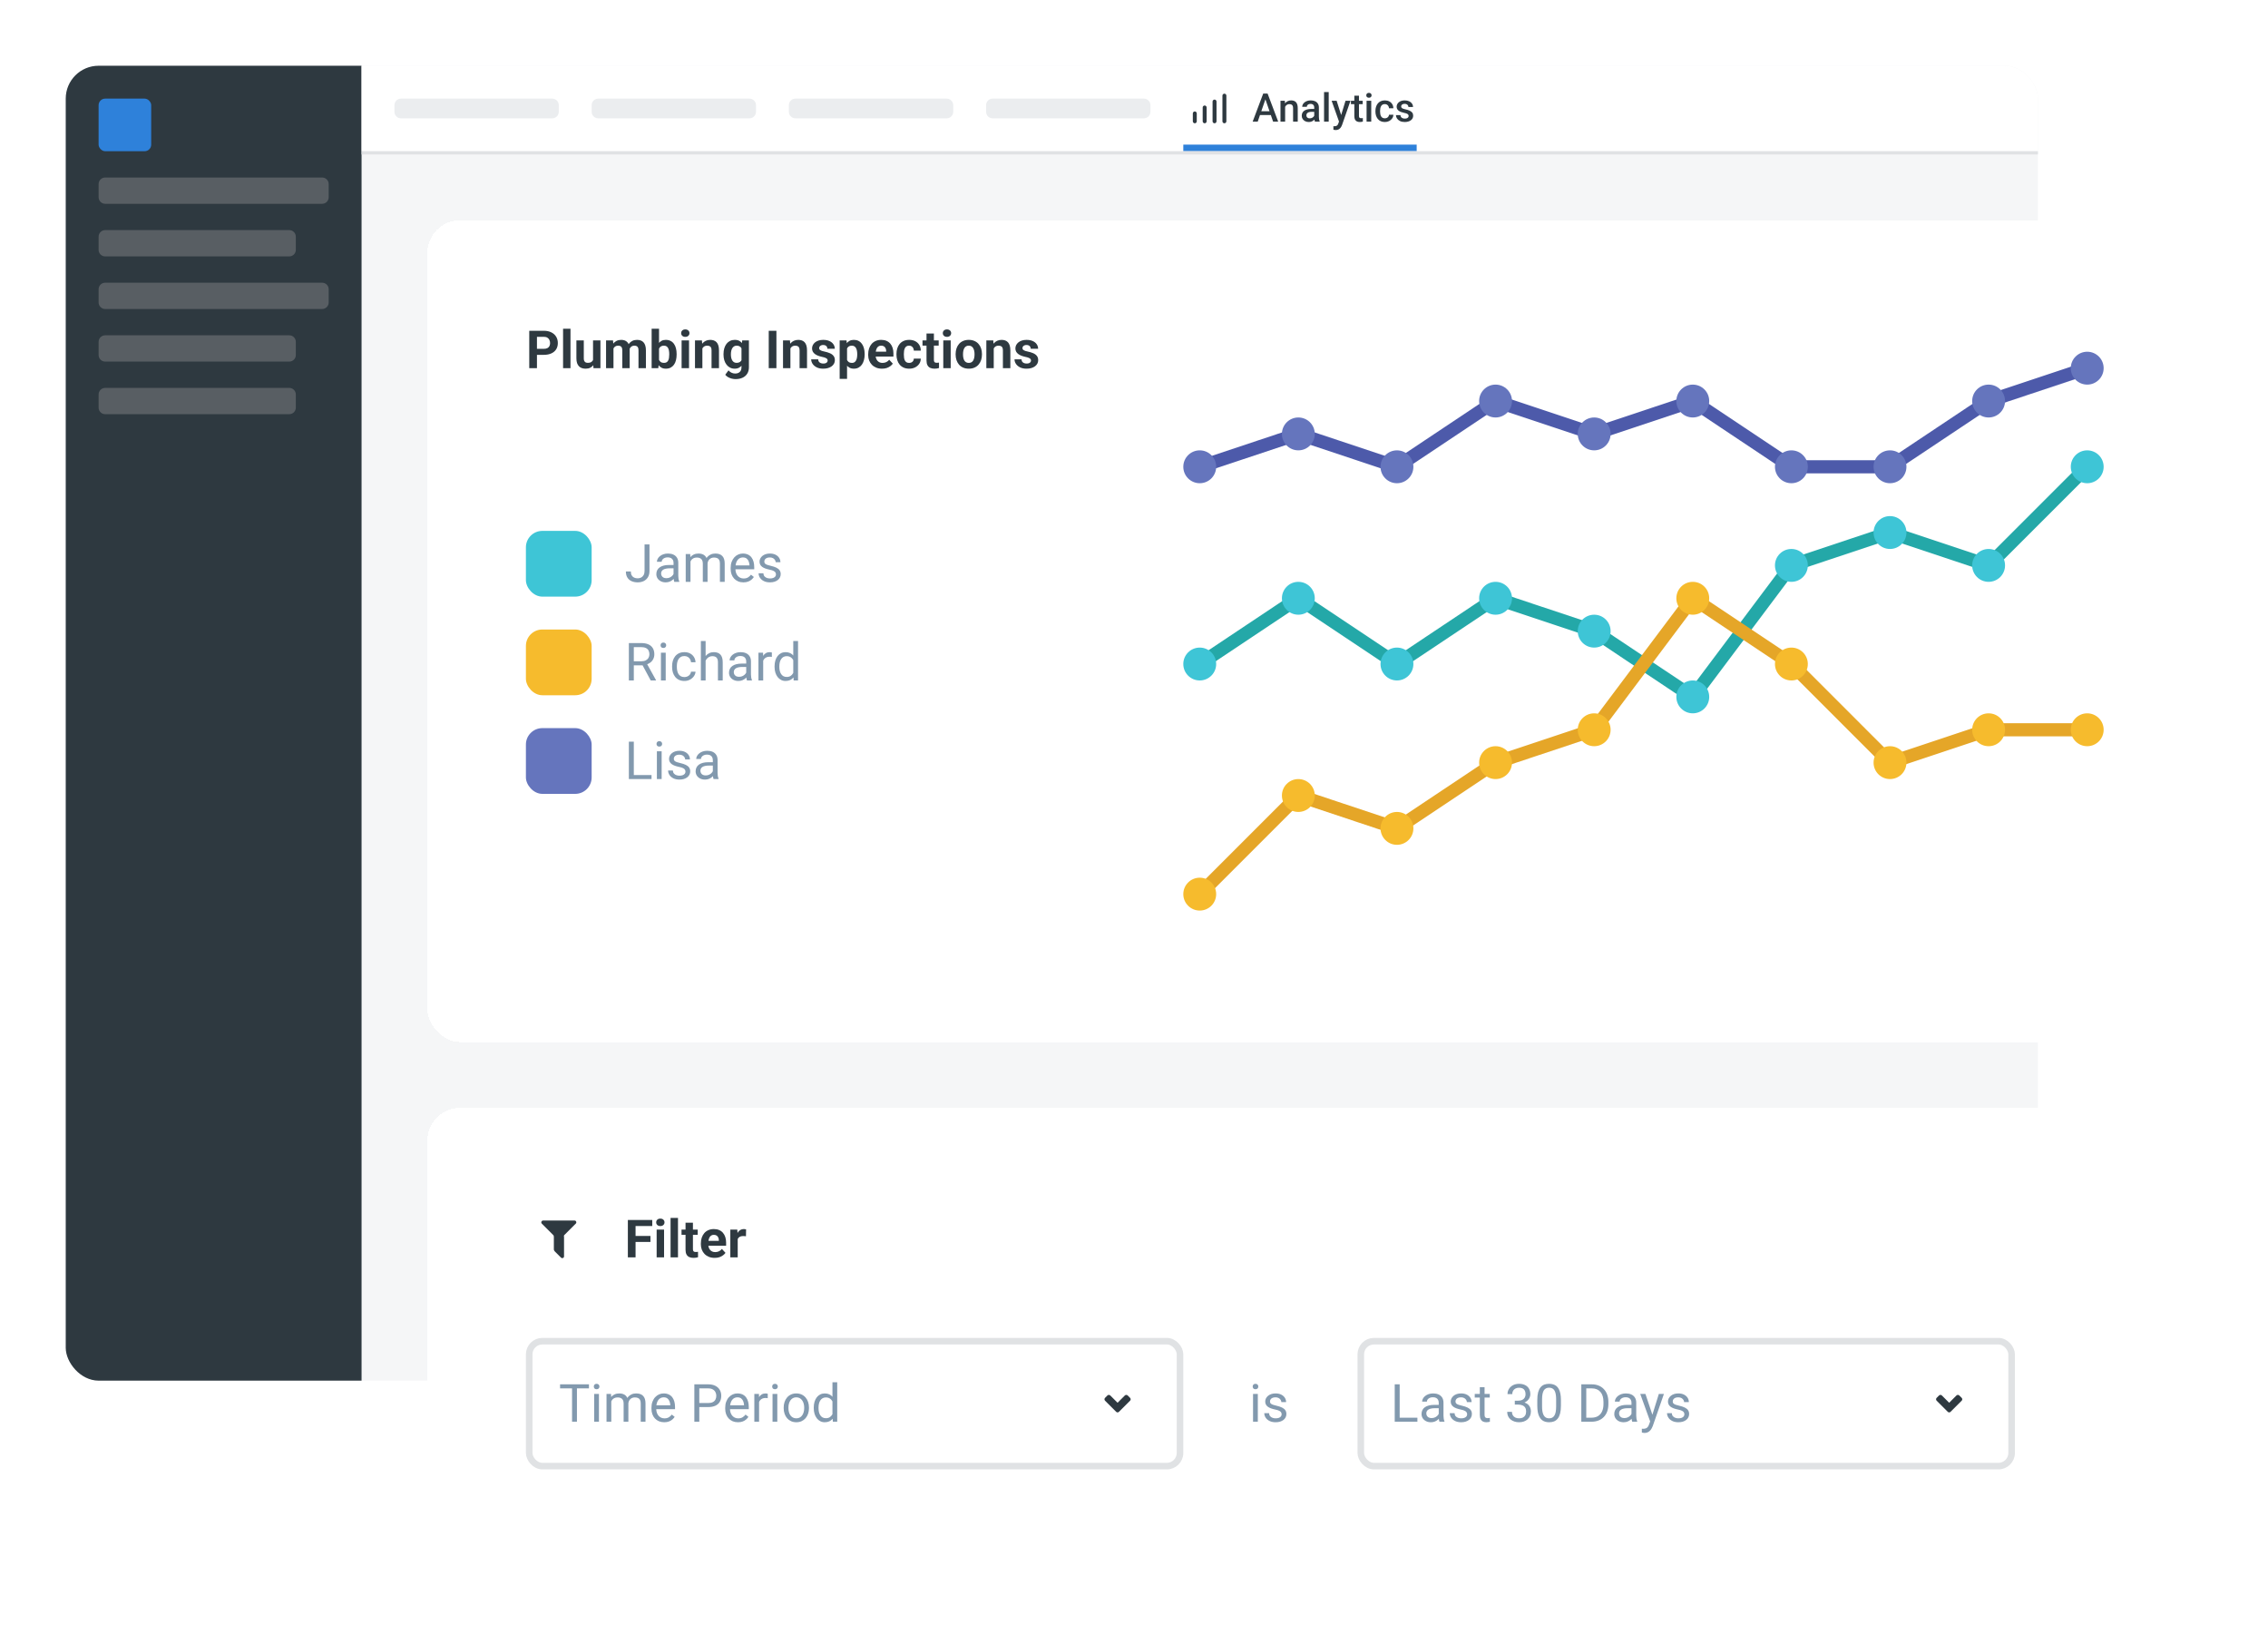 <svg width="690" height="497" viewBox="0 0 690 497" fill="none" xmlns="http://www.w3.org/2000/svg">
<g filter="url(#filter0_d_18_8998)">
<g clip-path="url(#clip0_18_8998)">
<rect x="20" y="15" width="600" height="400" rx="10" fill="#F5F6F7"/>
<rect width="90" height="400" transform="translate(20 15)" fill="#2E3940"/>
<rect x="30" y="25" width="16" height="16" rx="2" fill="#2E81DA"/>
<path d="M30 51C30 49.895 30.895 49 32 49H98C99.105 49 100 49.895 100 51V55C100 56.105 99.105 57 98 57H32C30.895 57 30 56.105 30 55V51Z" fill="#585E63"/>
<path d="M30 67C30 65.895 30.895 65 32 65H88C89.105 65 90 65.895 90 67V71C90 72.105 89.105 73 88 73H32C30.895 73 30 72.105 30 71V67Z" fill="#585E63"/>
<path d="M30 83C30 81.895 30.895 81 32 81H98C99.105 81 100 81.895 100 83V87C100 88.105 99.105 89 98 89H32C30.895 89 30 88.105 30 87V83Z" fill="#585E63"/>
<path d="M30 99C30 97.895 30.895 97 32 97H88C89.105 97 90 97.895 90 99V103C90 104.105 89.105 105 88 105H32C30.895 105 30 104.105 30 103V99Z" fill="#585E63"/>
<path d="M30 115C30 113.895 30.895 113 32 113H88C89.105 113 90 113.895 90 115V119C90 120.105 89.105 121 88 121H32C30.895 121 30 120.105 30 119V115Z" fill="#585E63"/>
<rect width="510" height="26" transform="translate(110 15)" fill="white"/>
<path d="M120 27C120 25.895 120.895 25 122 25H168C169.105 25 170 25.895 170 27V29C170 30.105 169.105 31 168 31H122C120.895 31 120 30.105 120 29V27Z" fill="#EBEDEF"/>
<path d="M180 27C180 25.895 180.895 25 182 25H228C229.105 25 230 25.895 230 27V29C230 30.105 229.105 31 228 31H182C180.895 31 180 30.105 180 29V27Z" fill="#EBEDEF"/>
<path d="M240 27C240 25.895 240.895 25 242 25H288C289.105 25 290 25.895 290 27V29C290 30.105 289.105 31 288 31H242C240.895 31 240 30.105 240 29V27Z" fill="#EBEDEF"/>
<path d="M300 27C300 25.895 300.895 25 302 25H348C349.105 25 350 25.895 350 27V29C350 30.105 349.105 31 348 31H302C300.895 31 300 30.105 300 29V27Z" fill="#EBEDEF"/>
<path d="M363.496 32.504C363.338 32.502 363.186 32.438 363.074 32.326C362.962 32.214 362.898 32.062 362.896 31.904V29.504C362.896 29.345 362.959 29.192 363.072 29.08C363.184 28.967 363.337 28.904 363.496 28.904C363.655 28.904 363.808 28.967 363.92 29.08C364.033 29.192 364.096 29.345 364.096 29.504V31.904C364.096 32.063 364.033 32.216 363.92 32.328C363.808 32.441 363.655 32.504 363.496 32.504Z" fill="#2E3940"/>
<path d="M366.496 32.504C366.338 32.502 366.186 32.438 366.074 32.326C365.962 32.214 365.898 32.062 365.896 31.904V27.696C365.896 27.537 365.959 27.384 366.072 27.272C366.184 27.159 366.337 27.096 366.496 27.096C366.655 27.096 366.808 27.159 366.92 27.272C367.033 27.384 367.096 27.537 367.096 27.696V31.904C367.096 32.063 367.033 32.216 366.92 32.328C366.808 32.441 366.655 32.504 366.496 32.504Z" fill="#2E3940"/>
<path d="M369.504 32.504C369.345 32.504 369.192 32.441 369.08 32.328C368.967 32.216 368.904 32.063 368.904 31.904V25.896C368.904 25.737 368.967 25.584 369.08 25.472C369.192 25.359 369.345 25.296 369.504 25.296C369.663 25.296 369.816 25.359 369.928 25.472C370.041 25.584 370.104 25.737 370.104 25.896V31.904C370.102 32.062 370.038 32.214 369.926 32.326C369.814 32.438 369.663 32.502 369.504 32.504Z" fill="#2E3940"/>
<path d="M372.504 32.504C372.345 32.504 372.192 32.441 372.08 32.328C371.967 32.216 371.904 32.063 371.904 31.904V24.096C371.904 23.937 371.967 23.784 372.08 23.672C372.192 23.559 372.345 23.496 372.504 23.496C372.663 23.496 372.816 23.559 372.928 23.672C373.041 23.784 373.104 23.937 373.104 24.096V31.904C373.102 32.063 373.038 32.214 372.926 32.326C372.814 32.438 372.663 32.502 372.504 32.504Z" fill="#2E3940"/>
<path d="M385.189 24.605L382.641 32H381.1L384.311 23.469H385.295L385.189 24.605ZM387.322 32L384.768 24.605L384.656 23.469H385.646L388.869 32H387.322ZM387.199 28.836V30.002H382.559V28.836H387.199ZM390.979 27.014V32H389.566V25.66H390.896L390.979 27.014ZM390.727 28.596L390.27 28.59C390.273 28.141 390.336 27.729 390.457 27.354C390.582 26.979 390.754 26.656 390.973 26.387C391.195 26.117 391.461 25.91 391.77 25.766C392.078 25.617 392.422 25.543 392.801 25.543C393.105 25.543 393.381 25.586 393.627 25.672C393.877 25.754 394.09 25.889 394.266 26.076C394.445 26.264 394.582 26.508 394.676 26.809C394.77 27.105 394.816 27.471 394.816 27.904V32H393.398V27.898C393.398 27.594 393.354 27.354 393.264 27.178C393.178 26.998 393.051 26.871 392.883 26.797C392.719 26.719 392.514 26.68 392.268 26.68C392.025 26.68 391.809 26.73 391.617 26.832C391.426 26.934 391.264 27.072 391.131 27.248C391.002 27.424 390.902 27.627 390.832 27.857C390.762 28.088 390.727 28.334 390.727 28.596ZM399.832 30.729V27.705C399.832 27.479 399.791 27.283 399.709 27.119C399.627 26.955 399.502 26.828 399.334 26.738C399.17 26.648 398.963 26.604 398.713 26.604C398.482 26.604 398.283 26.643 398.115 26.721C397.947 26.799 397.816 26.904 397.723 27.037C397.629 27.17 397.582 27.32 397.582 27.488H396.176C396.176 27.238 396.236 26.996 396.357 26.762C396.479 26.527 396.654 26.318 396.885 26.135C397.115 25.951 397.391 25.807 397.711 25.701C398.031 25.596 398.391 25.543 398.789 25.543C399.266 25.543 399.688 25.623 400.055 25.783C400.426 25.943 400.717 26.186 400.928 26.51C401.143 26.83 401.25 27.232 401.25 27.717V30.535C401.25 30.824 401.27 31.084 401.309 31.314C401.352 31.541 401.412 31.738 401.49 31.906V32H400.043C399.977 31.848 399.924 31.654 399.885 31.42C399.85 31.182 399.832 30.951 399.832 30.729ZM400.037 28.145L400.049 29.018H399.035C398.773 29.018 398.543 29.043 398.344 29.094C398.145 29.141 397.979 29.211 397.846 29.305C397.713 29.398 397.613 29.512 397.547 29.645C397.48 29.777 397.447 29.928 397.447 30.096C397.447 30.264 397.486 30.418 397.564 30.559C397.643 30.695 397.756 30.803 397.904 30.881C398.057 30.959 398.24 30.998 398.455 30.998C398.744 30.998 398.996 30.939 399.211 30.822C399.43 30.701 399.602 30.555 399.727 30.383C399.852 30.207 399.918 30.041 399.926 29.885L400.383 30.512C400.336 30.672 400.256 30.844 400.143 31.027C400.029 31.211 399.881 31.387 399.697 31.555C399.518 31.719 399.301 31.854 399.047 31.959C398.797 32.065 398.508 32.117 398.18 32.117C397.766 32.117 397.396 32.035 397.072 31.871C396.748 31.703 396.494 31.479 396.311 31.197C396.127 30.912 396.035 30.59 396.035 30.23C396.035 29.895 396.098 29.598 396.223 29.34C396.352 29.078 396.539 28.859 396.785 28.684C397.035 28.508 397.34 28.375 397.699 28.285C398.059 28.191 398.469 28.145 398.93 28.145H400.037ZM404.238 23V32H402.82V23H404.238ZM407.625 31.309L409.348 25.66H410.859L408.316 32.967C408.258 33.123 408.182 33.293 408.088 33.477C407.994 33.66 407.871 33.834 407.719 33.998C407.57 34.166 407.385 34.301 407.162 34.402C406.939 34.508 406.67 34.56 406.354 34.56C406.229 34.56 406.107 34.549 405.99 34.525C405.877 34.506 405.77 34.484 405.668 34.461L405.662 33.383C405.701 33.387 405.748 33.391 405.803 33.395C405.861 33.398 405.908 33.4 405.943 33.4C406.178 33.4 406.373 33.371 406.529 33.312C406.686 33.258 406.812 33.168 406.91 33.043C407.012 32.918 407.098 32.75 407.168 32.539L407.625 31.309ZM406.652 25.66L408.158 30.406L408.41 31.895L407.432 32.147L405.129 25.66H406.652ZM414.574 25.66V26.691H411V25.66H414.574ZM412.031 24.107H413.443V30.248C413.443 30.443 413.471 30.594 413.525 30.699C413.584 30.801 413.664 30.869 413.766 30.904C413.867 30.939 413.986 30.957 414.123 30.957C414.221 30.957 414.314 30.951 414.404 30.939C414.494 30.928 414.566 30.916 414.621 30.904L414.627 31.982C414.51 32.018 414.373 32.049 414.217 32.076C414.064 32.103 413.889 32.117 413.689 32.117C413.365 32.117 413.078 32.06 412.828 31.947C412.578 31.83 412.383 31.641 412.242 31.379C412.102 31.117 412.031 30.77 412.031 30.336V24.107ZM417.176 25.66V32H415.758V25.66H417.176ZM415.664 23.996C415.664 23.781 415.734 23.604 415.875 23.463C416.02 23.318 416.219 23.246 416.473 23.246C416.723 23.246 416.92 23.318 417.064 23.463C417.209 23.604 417.281 23.781 417.281 23.996C417.281 24.207 417.209 24.383 417.064 24.523C416.92 24.664 416.723 24.734 416.473 24.734C416.219 24.734 416.02 24.664 415.875 24.523C415.734 24.383 415.664 24.207 415.664 23.996ZM421.312 30.992C421.543 30.992 421.75 30.947 421.934 30.857C422.121 30.764 422.271 30.635 422.385 30.471C422.502 30.307 422.566 30.117 422.578 29.902H423.908C423.9 30.312 423.779 30.686 423.545 31.021C423.311 31.357 423 31.625 422.613 31.824C422.227 32.02 421.799 32.117 421.33 32.117C420.846 32.117 420.424 32.035 420.064 31.871C419.705 31.703 419.406 31.473 419.168 31.18C418.93 30.887 418.75 30.549 418.629 30.166C418.512 29.783 418.453 29.373 418.453 28.936V28.73C418.453 28.293 418.512 27.883 418.629 27.5C418.75 27.113 418.93 26.773 419.168 26.48C419.406 26.188 419.705 25.959 420.064 25.795C420.424 25.627 420.844 25.543 421.324 25.543C421.832 25.543 422.277 25.645 422.66 25.848C423.043 26.047 423.344 26.326 423.562 26.686C423.785 27.041 423.9 27.455 423.908 27.928H422.578C422.566 27.693 422.508 27.482 422.402 27.295C422.301 27.104 422.156 26.951 421.969 26.838C421.785 26.725 421.564 26.668 421.307 26.668C421.021 26.668 420.785 26.727 420.598 26.844C420.41 26.957 420.264 27.113 420.158 27.312C420.053 27.508 419.977 27.729 419.93 27.975C419.887 28.217 419.865 28.469 419.865 28.73V28.936C419.865 29.197 419.887 29.451 419.93 29.697C419.973 29.943 420.047 30.164 420.152 30.359C420.262 30.551 420.41 30.705 420.598 30.822C420.785 30.936 421.023 30.992 421.312 30.992ZM428.549 30.283C428.549 30.143 428.514 30.016 428.443 29.902C428.373 29.785 428.238 29.68 428.039 29.586C427.844 29.492 427.555 29.406 427.172 29.328C426.836 29.254 426.527 29.166 426.246 29.064C425.969 28.959 425.73 28.832 425.531 28.684C425.332 28.535 425.178 28.359 425.068 28.156C424.959 27.953 424.904 27.719 424.904 27.453C424.904 27.195 424.961 26.951 425.074 26.721C425.188 26.49 425.35 26.287 425.561 26.111C425.771 25.936 426.027 25.797 426.328 25.695C426.633 25.594 426.973 25.543 427.348 25.543C427.879 25.543 428.334 25.633 428.713 25.812C429.096 25.988 429.389 26.229 429.592 26.533C429.795 26.834 429.896 27.174 429.896 27.553H428.484C428.484 27.385 428.441 27.229 428.355 27.084C428.273 26.936 428.148 26.816 427.98 26.727C427.812 26.633 427.602 26.586 427.348 26.586C427.105 26.586 426.904 26.625 426.744 26.703C426.588 26.777 426.471 26.875 426.393 26.996C426.318 27.117 426.281 27.25 426.281 27.395C426.281 27.5 426.301 27.596 426.34 27.682C426.383 27.764 426.453 27.84 426.551 27.91C426.648 27.977 426.781 28.039 426.949 28.098C427.121 28.156 427.336 28.213 427.594 28.268C428.078 28.369 428.494 28.5 428.842 28.66C429.193 28.816 429.463 29.02 429.65 29.27C429.838 29.516 429.932 29.828 429.932 30.207C429.932 30.488 429.871 30.746 429.75 30.98C429.633 31.211 429.461 31.412 429.234 31.584C429.008 31.752 428.736 31.883 428.42 31.977C428.107 32.07 427.756 32.117 427.365 32.117C426.791 32.117 426.305 32.016 425.906 31.812C425.508 31.605 425.205 31.342 424.998 31.021C424.795 30.697 424.693 30.361 424.693 30.014H426.059C426.074 30.275 426.146 30.484 426.275 30.641C426.408 30.793 426.572 30.904 426.768 30.975C426.967 31.041 427.172 31.074 427.383 31.074C427.637 31.074 427.85 31.041 428.021 30.975C428.193 30.904 428.324 30.811 428.414 30.693C428.504 30.572 428.549 30.436 428.549 30.283Z" fill="#2E3940"/>
<path d="M360 39H431V41H360V39Z" fill="#2E81DA"/>
<rect width="510" height="1" transform="matrix(-1 0 0 1 620 41)" fill="#E0E2E4"/>
</g>
</g>
<g filter="url(#filter1_d_18_8998)">
<rect x="130" y="62" width="540" height="250" rx="10" fill="white" shape-rendering="crispEdges"/>
<path d="M165.445 102.945H162.547V101.117H165.445C165.893 101.117 166.258 101.044 166.539 100.898C166.82 100.747 167.026 100.539 167.156 100.273C167.286 100.008 167.352 99.708 167.352 99.375C167.352 99.037 167.286 98.721 167.156 98.43C167.026 98.138 166.82 97.904 166.539 97.727C166.258 97.549 165.893 97.461 165.445 97.461H163.359V107H161.016V95.625H165.445C166.336 95.625 167.099 95.787 167.734 96.109C168.375 96.427 168.865 96.867 169.203 97.43C169.542 97.992 169.711 98.635 169.711 99.359C169.711 100.094 169.542 100.729 169.203 101.266C168.865 101.802 168.375 102.216 167.734 102.508C167.099 102.799 166.336 102.945 165.445 102.945ZM173.562 95V107H171.305V95H173.562ZM180.422 104.977V98.547H182.672V107H180.555L180.422 104.977ZM180.672 103.242L181.336 103.227C181.336 103.789 181.271 104.312 181.141 104.797C181.01 105.276 180.815 105.693 180.555 106.047C180.294 106.396 179.966 106.669 179.57 106.867C179.174 107.06 178.708 107.156 178.172 107.156C177.76 107.156 177.38 107.099 177.031 106.984C176.688 106.865 176.391 106.68 176.141 106.43C175.896 106.174 175.703 105.849 175.562 105.453C175.427 105.052 175.359 104.57 175.359 104.008V98.547H177.609V104.023C177.609 104.273 177.638 104.484 177.695 104.656C177.758 104.828 177.844 104.969 177.953 105.078C178.062 105.188 178.19 105.266 178.336 105.312C178.487 105.359 178.654 105.383 178.836 105.383C179.299 105.383 179.664 105.289 179.93 105.102C180.201 104.914 180.391 104.659 180.5 104.336C180.615 104.008 180.672 103.643 180.672 103.242ZM186.641 100.297V107H184.383V98.547H186.5L186.641 100.297ZM186.328 102.477H185.703C185.703 101.888 185.773 101.346 185.914 100.852C186.06 100.352 186.271 99.919 186.547 99.555C186.828 99.185 187.174 98.898 187.586 98.695C187.997 98.492 188.474 98.391 189.016 98.391C189.391 98.391 189.734 98.448 190.047 98.562C190.359 98.672 190.628 98.846 190.852 99.086C191.081 99.32 191.258 99.628 191.383 100.008C191.508 100.383 191.57 100.833 191.57 101.359V107H189.32V101.609C189.32 101.224 189.268 100.927 189.164 100.719C189.06 100.51 188.911 100.365 188.719 100.281C188.531 100.198 188.305 100.156 188.039 100.156C187.747 100.156 187.492 100.216 187.273 100.336C187.06 100.456 186.883 100.622 186.742 100.836C186.602 101.044 186.497 101.289 186.43 101.57C186.362 101.852 186.328 102.154 186.328 102.477ZM191.359 102.219L190.555 102.32C190.555 101.768 190.622 101.255 190.758 100.781C190.898 100.307 191.104 99.891 191.375 99.531C191.651 99.172 191.992 98.893 192.398 98.695C192.805 98.492 193.273 98.391 193.805 98.391C194.211 98.391 194.581 98.451 194.914 98.57C195.247 98.685 195.531 98.87 195.766 99.125C196.005 99.375 196.188 99.703 196.312 100.109C196.443 100.516 196.508 101.013 196.508 101.602V107H194.25V101.602C194.25 101.211 194.198 100.914 194.094 100.711C193.995 100.503 193.849 100.359 193.656 100.281C193.469 100.198 193.245 100.156 192.984 100.156C192.714 100.156 192.477 100.211 192.273 100.32C192.07 100.424 191.901 100.57 191.766 100.758C191.63 100.945 191.529 101.164 191.461 101.414C191.393 101.659 191.359 101.927 191.359 102.219ZM198.25 95H200.5V105.062L200.273 107H198.25V95ZM205.852 102.688V102.852C205.852 103.482 205.784 104.06 205.648 104.586C205.518 105.112 205.315 105.568 205.039 105.953C204.763 106.333 204.419 106.63 204.008 106.844C203.602 107.052 203.122 107.156 202.57 107.156C202.055 107.156 201.607 107.052 201.227 106.844C200.852 106.635 200.536 106.341 200.281 105.961C200.026 105.581 199.82 105.135 199.664 104.625C199.508 104.115 199.391 103.557 199.312 102.953V102.594C199.391 101.99 199.508 101.432 199.664 100.922C199.82 100.411 200.026 99.966 200.281 99.586C200.536 99.206 200.852 98.912 201.227 98.703C201.602 98.495 202.044 98.391 202.555 98.391C203.112 98.391 203.596 98.497 204.008 98.711C204.424 98.919 204.768 99.216 205.039 99.602C205.315 99.982 205.518 100.435 205.648 100.961C205.784 101.482 205.852 102.057 205.852 102.688ZM203.602 102.852V102.688C203.602 102.344 203.576 102.021 203.523 101.719C203.477 101.411 203.393 101.143 203.273 100.914C203.154 100.68 202.99 100.495 202.781 100.359C202.578 100.224 202.315 100.156 201.992 100.156C201.685 100.156 201.424 100.208 201.211 100.312C200.997 100.417 200.82 100.562 200.68 100.75C200.544 100.938 200.443 101.161 200.375 101.422C200.307 101.677 200.266 101.958 200.25 102.266V103.289C200.266 103.701 200.333 104.065 200.453 104.383C200.578 104.695 200.766 104.943 201.016 105.125C201.271 105.302 201.602 105.391 202.008 105.391C202.326 105.391 202.589 105.328 202.797 105.203C203.005 105.078 203.167 104.901 203.281 104.672C203.401 104.443 203.484 104.174 203.531 103.867C203.578 103.555 203.602 103.216 203.602 102.852ZM209.625 98.547V107H207.367V98.547H209.625ZM207.227 96.344C207.227 96.016 207.341 95.745 207.57 95.531C207.799 95.318 208.107 95.211 208.492 95.211C208.872 95.211 209.177 95.318 209.406 95.531C209.641 95.745 209.758 96.016 209.758 96.344C209.758 96.672 209.641 96.943 209.406 97.156C209.177 97.37 208.872 97.477 208.492 97.477C208.107 97.477 207.799 97.37 207.57 97.156C207.341 96.943 207.227 96.672 207.227 96.344ZM213.688 100.352V107H211.438V98.547H213.547L213.688 100.352ZM213.359 102.477H212.75C212.75 101.852 212.831 101.289 212.992 100.789C213.154 100.284 213.38 99.854 213.672 99.5C213.964 99.141 214.31 98.867 214.711 98.68C215.117 98.487 215.57 98.391 216.07 98.391C216.466 98.391 216.828 98.448 217.156 98.562C217.484 98.677 217.766 98.859 218 99.109C218.24 99.359 218.422 99.69 218.547 100.102C218.677 100.513 218.742 101.016 218.742 101.609V107H216.477V101.602C216.477 101.227 216.424 100.935 216.32 100.727C216.216 100.518 216.062 100.372 215.859 100.289C215.661 100.201 215.417 100.156 215.125 100.156C214.823 100.156 214.56 100.216 214.336 100.336C214.117 100.456 213.935 100.622 213.789 100.836C213.648 101.044 213.542 101.289 213.469 101.57C213.396 101.852 213.359 102.154 213.359 102.477ZM225.805 98.547H227.844V106.719C227.844 107.49 227.672 108.143 227.328 108.68C226.99 109.221 226.516 109.63 225.906 109.906C225.297 110.188 224.589 110.328 223.781 110.328C223.427 110.328 223.052 110.281 222.656 110.188C222.266 110.094 221.891 109.948 221.531 109.75C221.177 109.552 220.88 109.302 220.641 109L221.633 107.672C221.893 107.974 222.195 108.208 222.539 108.375C222.883 108.547 223.263 108.633 223.68 108.633C224.086 108.633 224.43 108.557 224.711 108.406C224.992 108.26 225.208 108.044 225.359 107.758C225.51 107.477 225.586 107.135 225.586 106.734V100.5L225.805 98.547ZM220.117 102.875V102.711C220.117 102.065 220.195 101.479 220.352 100.953C220.513 100.422 220.74 99.966 221.031 99.586C221.328 99.206 221.688 98.912 222.109 98.703C222.531 98.495 223.008 98.391 223.539 98.391C224.102 98.391 224.573 98.495 224.953 98.703C225.333 98.912 225.646 99.208 225.891 99.594C226.135 99.974 226.326 100.424 226.461 100.945C226.602 101.461 226.711 102.026 226.789 102.641V103C226.711 103.589 226.594 104.135 226.438 104.641C226.281 105.146 226.076 105.589 225.82 105.969C225.565 106.344 225.247 106.635 224.867 106.844C224.492 107.052 224.044 107.156 223.523 107.156C223.003 107.156 222.531 107.049 222.109 106.836C221.693 106.622 221.336 106.323 221.039 105.938C220.742 105.552 220.513 105.099 220.352 104.578C220.195 104.057 220.117 103.49 220.117 102.875ZM222.367 102.711V102.875C222.367 103.224 222.401 103.549 222.469 103.852C222.536 104.154 222.641 104.422 222.781 104.656C222.927 104.885 223.107 105.065 223.32 105.195C223.539 105.32 223.797 105.383 224.094 105.383C224.505 105.383 224.841 105.297 225.102 105.125C225.362 104.948 225.557 104.706 225.688 104.398C225.818 104.091 225.893 103.737 225.914 103.336V102.312C225.904 101.984 225.859 101.69 225.781 101.43C225.703 101.164 225.594 100.938 225.453 100.75C225.312 100.562 225.13 100.417 224.906 100.312C224.682 100.208 224.417 100.156 224.109 100.156C223.812 100.156 223.555 100.224 223.336 100.359C223.122 100.49 222.943 100.669 222.797 100.898C222.656 101.128 222.549 101.398 222.477 101.711C222.404 102.018 222.367 102.352 222.367 102.711ZM236.211 95.625V107H233.875V95.625H236.211ZM240.469 100.352V107H238.219V98.547H240.328L240.469 100.352ZM240.141 102.477H239.531C239.531 101.852 239.612 101.289 239.773 100.789C239.935 100.284 240.161 99.854 240.453 99.5C240.745 99.141 241.091 98.867 241.492 98.68C241.898 98.487 242.352 98.391 242.852 98.391C243.247 98.391 243.609 98.448 243.938 98.562C244.266 98.677 244.547 98.859 244.781 99.109C245.021 99.359 245.203 99.69 245.328 100.102C245.458 100.513 245.523 101.016 245.523 101.609V107H243.258V101.602C243.258 101.227 243.206 100.935 243.102 100.727C242.997 100.518 242.844 100.372 242.641 100.289C242.443 100.201 242.198 100.156 241.906 100.156C241.604 100.156 241.341 100.216 241.117 100.336C240.898 100.456 240.716 100.622 240.57 100.836C240.43 101.044 240.323 101.289 240.25 101.57C240.177 101.852 240.141 102.154 240.141 102.477ZM251.805 104.664C251.805 104.503 251.758 104.357 251.664 104.227C251.57 104.096 251.396 103.977 251.141 103.867C250.891 103.753 250.529 103.648 250.055 103.555C249.628 103.461 249.229 103.344 248.859 103.203C248.495 103.057 248.177 102.883 247.906 102.68C247.641 102.477 247.432 102.237 247.281 101.961C247.13 101.68 247.055 101.359 247.055 101C247.055 100.646 247.13 100.312 247.281 100C247.438 99.688 247.659 99.412 247.945 99.172C248.237 98.927 248.591 98.737 249.008 98.602C249.43 98.461 249.904 98.391 250.43 98.391C251.164 98.391 251.794 98.508 252.32 98.742C252.852 98.977 253.258 99.299 253.539 99.711C253.826 100.117 253.969 100.581 253.969 101.102H251.719C251.719 100.883 251.672 100.688 251.578 100.516C251.49 100.339 251.349 100.201 251.156 100.102C250.969 99.997 250.724 99.945 250.422 99.945C250.172 99.945 249.956 99.99 249.773 100.078C249.591 100.161 249.451 100.276 249.352 100.422C249.258 100.562 249.211 100.719 249.211 100.891C249.211 101.021 249.237 101.138 249.289 101.242C249.346 101.341 249.438 101.432 249.562 101.516C249.688 101.599 249.849 101.677 250.047 101.75C250.25 101.818 250.5 101.88 250.797 101.938C251.406 102.062 251.951 102.227 252.43 102.43C252.909 102.628 253.289 102.898 253.57 103.242C253.852 103.581 253.992 104.026 253.992 104.578C253.992 104.953 253.909 105.297 253.742 105.609C253.576 105.922 253.336 106.195 253.023 106.43C252.711 106.659 252.336 106.839 251.898 106.969C251.466 107.094 250.979 107.156 250.438 107.156C249.651 107.156 248.984 107.016 248.438 106.734C247.896 106.453 247.484 106.096 247.203 105.664C246.927 105.227 246.789 104.779 246.789 104.32H248.922C248.932 104.628 249.01 104.875 249.156 105.062C249.307 105.25 249.497 105.385 249.727 105.469C249.961 105.552 250.214 105.594 250.484 105.594C250.776 105.594 251.018 105.555 251.211 105.477C251.404 105.393 251.549 105.284 251.648 105.148C251.753 105.008 251.805 104.846 251.805 104.664ZM257.703 100.172V110.25H255.453V98.547H257.539L257.703 100.172ZM263.055 102.68V102.844C263.055 103.458 262.982 104.029 262.836 104.555C262.695 105.081 262.487 105.539 262.211 105.93C261.935 106.315 261.591 106.617 261.18 106.836C260.773 107.049 260.305 107.156 259.773 107.156C259.258 107.156 258.81 107.052 258.43 106.844C258.049 106.635 257.729 106.344 257.469 105.969C257.214 105.589 257.008 105.148 256.852 104.648C256.695 104.148 256.576 103.612 256.492 103.039V102.609C256.576 101.995 256.695 101.432 256.852 100.922C257.008 100.406 257.214 99.961 257.469 99.586C257.729 99.206 258.047 98.912 258.422 98.703C258.802 98.495 259.247 98.391 259.758 98.391C260.294 98.391 260.766 98.492 261.172 98.695C261.583 98.898 261.927 99.19 262.203 99.57C262.484 99.951 262.695 100.404 262.836 100.93C262.982 101.456 263.055 102.039 263.055 102.68ZM260.797 102.844V102.68C260.797 102.32 260.766 101.99 260.703 101.688C260.646 101.38 260.552 101.112 260.422 100.883C260.297 100.654 260.13 100.477 259.922 100.352C259.719 100.221 259.471 100.156 259.18 100.156C258.872 100.156 258.609 100.206 258.391 100.305C258.177 100.404 258.003 100.547 257.867 100.734C257.732 100.922 257.63 101.146 257.562 101.406C257.495 101.667 257.453 101.961 257.438 102.289V103.375C257.464 103.76 257.536 104.107 257.656 104.414C257.776 104.716 257.961 104.956 258.211 105.133C258.461 105.31 258.789 105.398 259.195 105.398C259.492 105.398 259.742 105.333 259.945 105.203C260.148 105.068 260.312 104.883 260.438 104.648C260.568 104.414 260.659 104.143 260.711 103.836C260.768 103.529 260.797 103.198 260.797 102.844ZM268.344 107.156C267.688 107.156 267.099 107.052 266.578 106.844C266.057 106.63 265.615 106.336 265.25 105.961C264.891 105.586 264.615 105.151 264.422 104.656C264.229 104.156 264.133 103.625 264.133 103.062V102.75C264.133 102.109 264.224 101.523 264.406 100.992C264.589 100.461 264.849 100 265.188 99.609C265.531 99.219 265.948 98.919 266.438 98.711C266.927 98.497 267.479 98.391 268.094 98.391C268.693 98.391 269.224 98.49 269.688 98.688C270.151 98.885 270.539 99.167 270.852 99.531C271.169 99.896 271.409 100.333 271.57 100.844C271.732 101.349 271.812 101.911 271.812 102.531V103.469H265.094V101.969H269.602V101.797C269.602 101.484 269.544 101.206 269.43 100.961C269.32 100.711 269.154 100.513 268.93 100.367C268.706 100.221 268.419 100.148 268.07 100.148C267.773 100.148 267.518 100.214 267.305 100.344C267.091 100.474 266.917 100.656 266.781 100.891C266.651 101.125 266.552 101.401 266.484 101.719C266.422 102.031 266.391 102.375 266.391 102.75V103.062C266.391 103.401 266.438 103.714 266.531 104C266.63 104.286 266.768 104.534 266.945 104.742C267.128 104.951 267.346 105.112 267.602 105.227C267.862 105.341 268.156 105.398 268.484 105.398C268.891 105.398 269.268 105.32 269.617 105.164C269.971 105.003 270.276 104.76 270.531 104.438L271.625 105.625C271.448 105.88 271.206 106.125 270.898 106.359C270.596 106.594 270.232 106.786 269.805 106.938C269.378 107.083 268.891 107.156 268.344 107.156ZM276.586 105.398C276.862 105.398 277.107 105.346 277.32 105.242C277.534 105.133 277.701 104.982 277.82 104.789C277.945 104.591 278.01 104.359 278.016 104.094H280.133C280.128 104.688 279.969 105.216 279.656 105.68C279.344 106.138 278.924 106.5 278.398 106.766C277.872 107.026 277.284 107.156 276.633 107.156C275.977 107.156 275.404 107.047 274.914 106.828C274.43 106.609 274.026 106.307 273.703 105.922C273.38 105.531 273.138 105.078 272.977 104.562C272.815 104.042 272.734 103.484 272.734 102.891V102.664C272.734 102.065 272.815 101.508 272.977 100.992C273.138 100.471 273.38 100.018 273.703 99.633C274.026 99.242 274.43 98.938 274.914 98.719C275.398 98.5 275.966 98.391 276.617 98.391C277.31 98.391 277.917 98.523 278.438 98.789C278.964 99.055 279.375 99.435 279.672 99.93C279.974 100.419 280.128 101 280.133 101.672H278.016C278.01 101.391 277.951 101.135 277.836 100.906C277.727 100.677 277.565 100.495 277.352 100.359C277.143 100.219 276.885 100.148 276.578 100.148C276.25 100.148 275.982 100.219 275.773 100.359C275.565 100.495 275.404 100.682 275.289 100.922C275.174 101.156 275.094 101.424 275.047 101.727C275.005 102.023 274.984 102.336 274.984 102.664V102.891C274.984 103.219 275.005 103.534 275.047 103.836C275.089 104.138 275.167 104.406 275.281 104.641C275.401 104.875 275.565 105.06 275.773 105.195C275.982 105.331 276.253 105.398 276.586 105.398ZM285.578 98.547V100.141H280.656V98.547H285.578ZM281.875 96.461H284.125V104.453C284.125 104.698 284.156 104.885 284.219 105.016C284.286 105.146 284.385 105.237 284.516 105.289C284.646 105.336 284.81 105.359 285.008 105.359C285.148 105.359 285.273 105.354 285.383 105.344C285.497 105.328 285.594 105.312 285.672 105.297L285.68 106.953C285.487 107.016 285.279 107.065 285.055 107.102C284.831 107.138 284.583 107.156 284.312 107.156C283.818 107.156 283.385 107.076 283.016 106.914C282.651 106.747 282.37 106.482 282.172 106.117C281.974 105.753 281.875 105.273 281.875 104.68V96.461ZM289.234 98.547V107H286.977V98.547H289.234ZM286.836 96.344C286.836 96.016 286.951 95.745 287.18 95.531C287.409 95.318 287.716 95.211 288.102 95.211C288.482 95.211 288.786 95.318 289.016 95.531C289.25 95.745 289.367 96.016 289.367 96.344C289.367 96.672 289.25 96.943 289.016 97.156C288.786 97.37 288.482 97.477 288.102 97.477C287.716 97.477 287.409 97.37 287.18 97.156C286.951 96.943 286.836 96.672 286.836 96.344ZM290.734 102.859V102.695C290.734 102.076 290.823 101.505 291 100.984C291.177 100.458 291.435 100.003 291.773 99.617C292.112 99.232 292.529 98.932 293.023 98.719C293.518 98.5 294.086 98.391 294.727 98.391C295.367 98.391 295.938 98.5 296.438 98.719C296.938 98.932 297.357 99.232 297.695 99.617C298.039 100.003 298.299 100.458 298.477 100.984C298.654 101.505 298.742 102.076 298.742 102.695V102.859C298.742 103.474 298.654 104.044 298.477 104.57C298.299 105.091 298.039 105.547 297.695 105.938C297.357 106.323 296.94 106.622 296.445 106.836C295.951 107.049 295.383 107.156 294.742 107.156C294.102 107.156 293.531 107.049 293.031 106.836C292.536 106.622 292.117 106.323 291.773 105.938C291.435 105.547 291.177 105.091 291 104.57C290.823 104.044 290.734 103.474 290.734 102.859ZM292.984 102.695V102.859C292.984 103.214 293.016 103.544 293.078 103.852C293.141 104.159 293.24 104.43 293.375 104.664C293.516 104.893 293.698 105.073 293.922 105.203C294.146 105.333 294.419 105.398 294.742 105.398C295.055 105.398 295.323 105.333 295.547 105.203C295.771 105.073 295.951 104.893 296.086 104.664C296.221 104.43 296.32 104.159 296.383 103.852C296.451 103.544 296.484 103.214 296.484 102.859V102.695C296.484 102.352 296.451 102.029 296.383 101.727C296.32 101.419 296.219 101.148 296.078 100.914C295.943 100.674 295.763 100.487 295.539 100.352C295.315 100.216 295.044 100.148 294.727 100.148C294.409 100.148 294.138 100.216 293.914 100.352C293.695 100.487 293.516 100.674 293.375 100.914C293.24 101.148 293.141 101.419 293.078 101.727C293.016 102.029 292.984 102.352 292.984 102.695ZM302.328 100.352V107H300.078V98.547H302.188L302.328 100.352ZM302 102.477H301.391C301.391 101.852 301.471 101.289 301.633 100.789C301.794 100.284 302.021 99.854 302.312 99.5C302.604 99.141 302.951 98.867 303.352 98.68C303.758 98.487 304.211 98.391 304.711 98.391C305.107 98.391 305.469 98.448 305.797 98.562C306.125 98.677 306.406 98.859 306.641 99.109C306.88 99.359 307.062 99.69 307.188 100.102C307.318 100.513 307.383 101.016 307.383 101.609V107H305.117V101.602C305.117 101.227 305.065 100.935 304.961 100.727C304.857 100.518 304.703 100.372 304.5 100.289C304.302 100.201 304.057 100.156 303.766 100.156C303.464 100.156 303.201 100.216 302.977 100.336C302.758 100.456 302.576 100.622 302.43 100.836C302.289 101.044 302.182 101.289 302.109 101.57C302.036 101.852 302 102.154 302 102.477ZM313.664 104.664C313.664 104.503 313.617 104.357 313.523 104.227C313.43 104.096 313.255 103.977 313 103.867C312.75 103.753 312.388 103.648 311.914 103.555C311.487 103.461 311.089 103.344 310.719 103.203C310.354 103.057 310.036 102.883 309.766 102.68C309.5 102.477 309.292 102.237 309.141 101.961C308.99 101.68 308.914 101.359 308.914 101C308.914 100.646 308.99 100.312 309.141 100C309.297 99.688 309.518 99.412 309.805 99.172C310.096 98.927 310.451 98.737 310.867 98.602C311.289 98.461 311.763 98.391 312.289 98.391C313.023 98.391 313.654 98.508 314.18 98.742C314.711 98.977 315.117 99.299 315.398 99.711C315.685 100.117 315.828 100.581 315.828 101.102H313.578C313.578 100.883 313.531 100.688 313.438 100.516C313.349 100.339 313.208 100.201 313.016 100.102C312.828 99.997 312.583 99.945 312.281 99.945C312.031 99.945 311.815 99.99 311.633 100.078C311.451 100.161 311.31 100.276 311.211 100.422C311.117 100.562 311.07 100.719 311.07 100.891C311.07 101.021 311.096 101.138 311.148 101.242C311.206 101.341 311.297 101.432 311.422 101.516C311.547 101.599 311.708 101.677 311.906 101.75C312.109 101.818 312.359 101.88 312.656 101.938C313.266 102.062 313.81 102.227 314.289 102.43C314.768 102.628 315.148 102.898 315.43 103.242C315.711 103.581 315.852 104.026 315.852 104.578C315.852 104.953 315.768 105.297 315.602 105.609C315.435 105.922 315.195 106.195 314.883 106.43C314.57 106.659 314.195 106.839 313.758 106.969C313.326 107.094 312.839 107.156 312.297 107.156C311.51 107.156 310.844 107.016 310.297 106.734C309.755 106.453 309.344 106.096 309.062 105.664C308.786 105.227 308.648 104.779 308.648 104.32H310.781C310.792 104.628 310.87 104.875 311.016 105.062C311.167 105.25 311.357 105.385 311.586 105.469C311.82 105.552 312.073 105.594 312.344 105.594C312.635 105.594 312.878 105.555 313.07 105.477C313.263 105.393 313.409 105.284 313.508 105.148C313.612 105.008 313.664 104.846 313.664 104.664Z" fill="#2E3940"/>
<rect x="160" y="156.5" width="20" height="20" rx="5" fill="#3EC5D6"/>
<path d="M196.094 168.68V160.625H197.594V168.68C197.594 169.43 197.44 170.062 197.133 170.578C196.826 171.094 196.401 171.487 195.859 171.758C195.323 172.023 194.706 172.156 194.008 172.156C193.31 172.156 192.69 172.036 192.148 171.797C191.607 171.557 191.182 171.193 190.875 170.703C190.568 170.214 190.414 169.596 190.414 168.852H191.922C191.922 169.331 192.01 169.724 192.188 170.031C192.365 170.339 192.609 170.565 192.922 170.711C193.24 170.857 193.602 170.93 194.008 170.93C194.404 170.93 194.758 170.846 195.07 170.68C195.388 170.508 195.638 170.255 195.82 169.922C196.003 169.583 196.094 169.169 196.094 168.68ZM204.914 170.555V166.203C204.914 165.87 204.846 165.581 204.711 165.336C204.581 165.086 204.383 164.893 204.117 164.758C203.852 164.622 203.523 164.555 203.133 164.555C202.768 164.555 202.448 164.617 202.172 164.742C201.901 164.867 201.688 165.031 201.531 165.234C201.38 165.438 201.305 165.656 201.305 165.891H199.859C199.859 165.589 199.938 165.289 200.094 164.992C200.25 164.695 200.474 164.427 200.766 164.188C201.062 163.943 201.417 163.75 201.828 163.609C202.245 163.464 202.708 163.391 203.219 163.391C203.833 163.391 204.375 163.495 204.844 163.703C205.318 163.911 205.688 164.227 205.953 164.648C206.224 165.065 206.359 165.589 206.359 166.219V170.156C206.359 170.438 206.383 170.737 206.43 171.055C206.482 171.372 206.557 171.646 206.656 171.875V172H205.148C205.076 171.833 205.018 171.612 204.977 171.336C204.935 171.055 204.914 170.794 204.914 170.555ZM205.164 166.875L205.18 167.891H203.719C203.307 167.891 202.94 167.924 202.617 167.992C202.294 168.055 202.023 168.151 201.805 168.281C201.586 168.411 201.419 168.576 201.305 168.773C201.19 168.966 201.133 169.193 201.133 169.453C201.133 169.719 201.193 169.961 201.312 170.18C201.432 170.398 201.612 170.573 201.852 170.703C202.096 170.828 202.396 170.891 202.75 170.891C203.193 170.891 203.583 170.797 203.922 170.609C204.26 170.422 204.529 170.193 204.727 169.922C204.93 169.651 205.039 169.388 205.055 169.133L205.672 169.828C205.635 170.047 205.536 170.289 205.375 170.555C205.214 170.82 204.997 171.076 204.727 171.32C204.461 171.56 204.143 171.76 203.773 171.922C203.409 172.078 202.997 172.156 202.539 172.156C201.966 172.156 201.464 172.044 201.031 171.82C200.604 171.596 200.271 171.297 200.031 170.922C199.797 170.542 199.68 170.117 199.68 169.648C199.68 169.195 199.768 168.797 199.945 168.453C200.122 168.104 200.378 167.815 200.711 167.586C201.044 167.352 201.445 167.174 201.914 167.055C202.383 166.935 202.906 166.875 203.484 166.875H205.164ZM210.07 165.227V172H208.617V163.547H209.992L210.07 165.227ZM209.773 167.453L209.102 167.43C209.107 166.852 209.182 166.318 209.328 165.828C209.474 165.333 209.69 164.904 209.977 164.539C210.263 164.174 210.62 163.893 211.047 163.695C211.474 163.492 211.969 163.391 212.531 163.391C212.927 163.391 213.292 163.448 213.625 163.562C213.958 163.672 214.247 163.846 214.492 164.086C214.737 164.326 214.927 164.633 215.062 165.008C215.198 165.383 215.266 165.836 215.266 166.367V172H213.82V166.438C213.82 165.995 213.745 165.641 213.594 165.375C213.448 165.109 213.24 164.917 212.969 164.797C212.698 164.672 212.38 164.609 212.016 164.609C211.589 164.609 211.232 164.685 210.945 164.836C210.659 164.987 210.43 165.195 210.258 165.461C210.086 165.727 209.961 166.031 209.883 166.375C209.81 166.714 209.773 167.073 209.773 167.453ZM215.25 166.656L214.281 166.953C214.286 166.49 214.362 166.044 214.508 165.617C214.659 165.19 214.875 164.81 215.156 164.477C215.443 164.143 215.794 163.88 216.211 163.688C216.628 163.49 217.104 163.391 217.641 163.391C218.094 163.391 218.495 163.451 218.844 163.57C219.198 163.69 219.495 163.875 219.734 164.125C219.979 164.37 220.164 164.685 220.289 165.07C220.414 165.456 220.477 165.914 220.477 166.445V172H219.023V166.43C219.023 165.956 218.948 165.589 218.797 165.328C218.651 165.062 218.443 164.878 218.172 164.773C217.906 164.664 217.589 164.609 217.219 164.609C216.901 164.609 216.62 164.664 216.375 164.773C216.13 164.883 215.924 165.034 215.758 165.227C215.591 165.414 215.464 165.63 215.375 165.875C215.292 166.12 215.25 166.38 215.25 166.656ZM226.172 172.156C225.583 172.156 225.049 172.057 224.57 171.859C224.096 171.656 223.688 171.372 223.344 171.008C223.005 170.643 222.745 170.211 222.562 169.711C222.38 169.211 222.289 168.664 222.289 168.07V167.742C222.289 167.055 222.391 166.443 222.594 165.906C222.797 165.365 223.073 164.906 223.422 164.531C223.771 164.156 224.167 163.872 224.609 163.68C225.052 163.487 225.51 163.391 225.984 163.391C226.589 163.391 227.109 163.495 227.547 163.703C227.99 163.911 228.352 164.203 228.633 164.578C228.914 164.948 229.122 165.385 229.258 165.891C229.393 166.391 229.461 166.938 229.461 167.531V168.18H223.148V167H228.016V166.891C227.995 166.516 227.917 166.151 227.781 165.797C227.651 165.443 227.443 165.151 227.156 164.922C226.87 164.693 226.479 164.578 225.984 164.578C225.656 164.578 225.354 164.648 225.078 164.789C224.802 164.924 224.565 165.128 224.367 165.398C224.169 165.669 224.016 166 223.906 166.391C223.797 166.781 223.742 167.232 223.742 167.742V168.07C223.742 168.471 223.797 168.849 223.906 169.203C224.021 169.552 224.185 169.859 224.398 170.125C224.617 170.391 224.88 170.599 225.188 170.75C225.5 170.901 225.854 170.977 226.25 170.977C226.76 170.977 227.193 170.872 227.547 170.664C227.901 170.456 228.211 170.177 228.477 169.828L229.352 170.523C229.169 170.799 228.938 171.062 228.656 171.312C228.375 171.562 228.029 171.766 227.617 171.922C227.211 172.078 226.729 172.156 226.172 172.156ZM236.07 169.758C236.07 169.549 236.023 169.357 235.93 169.18C235.841 168.997 235.656 168.833 235.375 168.688C235.099 168.536 234.682 168.406 234.125 168.297C233.656 168.198 233.232 168.081 232.852 167.945C232.477 167.81 232.156 167.646 231.891 167.453C231.63 167.26 231.43 167.034 231.289 166.773C231.148 166.513 231.078 166.208 231.078 165.859C231.078 165.526 231.151 165.211 231.297 164.914C231.448 164.617 231.659 164.354 231.93 164.125C232.206 163.896 232.536 163.716 232.922 163.586C233.307 163.456 233.737 163.391 234.211 163.391C234.888 163.391 235.466 163.51 235.945 163.75C236.424 163.99 236.792 164.31 237.047 164.711C237.302 165.107 237.43 165.547 237.43 166.031H235.984C235.984 165.797 235.914 165.57 235.773 165.352C235.638 165.128 235.438 164.943 235.172 164.797C234.911 164.651 234.591 164.578 234.211 164.578C233.81 164.578 233.484 164.641 233.234 164.766C232.99 164.885 232.81 165.039 232.695 165.227C232.586 165.414 232.531 165.612 232.531 165.82C232.531 165.977 232.557 166.117 232.609 166.242C232.667 166.362 232.766 166.474 232.906 166.578C233.047 166.677 233.245 166.771 233.5 166.859C233.755 166.948 234.081 167.036 234.477 167.125C235.169 167.281 235.74 167.469 236.188 167.688C236.635 167.906 236.969 168.174 237.188 168.492C237.406 168.81 237.516 169.195 237.516 169.648C237.516 170.018 237.438 170.357 237.281 170.664C237.13 170.971 236.909 171.237 236.617 171.461C236.331 171.68 235.987 171.852 235.586 171.977C235.19 172.096 234.745 172.156 234.25 172.156C233.505 172.156 232.875 172.023 232.359 171.758C231.844 171.492 231.453 171.148 231.188 170.727C230.922 170.305 230.789 169.859 230.789 169.391H232.242C232.263 169.786 232.378 170.102 232.586 170.336C232.794 170.565 233.049 170.729 233.352 170.828C233.654 170.922 233.953 170.969 234.25 170.969C234.646 170.969 234.977 170.917 235.242 170.812C235.513 170.708 235.719 170.565 235.859 170.383C236 170.201 236.07 169.992 236.07 169.758Z" fill="#8299AE"/>
<rect x="160" y="186.5" width="20" height="20" rx="5" fill="#F6BB2D"/>
<path d="M191.32 190.625H195.086C195.94 190.625 196.661 190.755 197.25 191.016C197.844 191.276 198.294 191.661 198.602 192.172C198.914 192.677 199.07 193.299 199.07 194.039C199.07 194.56 198.964 195.036 198.75 195.469C198.542 195.896 198.24 196.26 197.844 196.562C197.453 196.859 196.984 197.081 196.438 197.227L196.016 197.391H192.477L192.461 196.164H195.133C195.674 196.164 196.125 196.07 196.484 195.883C196.844 195.69 197.115 195.432 197.297 195.109C197.479 194.786 197.57 194.43 197.57 194.039C197.57 193.602 197.484 193.219 197.312 192.891C197.141 192.562 196.87 192.31 196.5 192.133C196.135 191.951 195.664 191.859 195.086 191.859H192.828V202H191.32V190.625ZM197.969 202L195.203 196.844L196.773 196.836L199.578 201.906V202H197.969ZM202.531 193.547V202H201.078V193.547H202.531ZM200.969 191.305C200.969 191.07 201.039 190.872 201.18 190.711C201.326 190.549 201.539 190.469 201.82 190.469C202.096 190.469 202.307 190.549 202.453 190.711C202.604 190.872 202.68 191.07 202.68 191.305C202.68 191.529 202.604 191.721 202.453 191.883C202.307 192.039 202.096 192.117 201.82 192.117C201.539 192.117 201.326 192.039 201.18 191.883C201.039 191.721 200.969 191.529 200.969 191.305ZM208.234 200.969C208.578 200.969 208.896 200.898 209.188 200.758C209.479 200.617 209.719 200.424 209.906 200.18C210.094 199.93 210.201 199.646 210.227 199.328H211.602C211.576 199.828 211.406 200.294 211.094 200.727C210.786 201.154 210.383 201.5 209.883 201.766C209.383 202.026 208.833 202.156 208.234 202.156C207.599 202.156 207.044 202.044 206.57 201.82C206.102 201.596 205.711 201.289 205.398 200.898C205.091 200.508 204.859 200.06 204.703 199.555C204.552 199.044 204.477 198.505 204.477 197.938V197.609C204.477 197.042 204.552 196.505 204.703 196C204.859 195.49 205.091 195.039 205.398 194.648C205.711 194.258 206.102 193.951 206.57 193.727C207.044 193.503 207.599 193.391 208.234 193.391C208.896 193.391 209.474 193.526 209.969 193.797C210.464 194.062 210.852 194.427 211.133 194.891C211.419 195.349 211.576 195.87 211.602 196.453H210.227C210.201 196.104 210.102 195.789 209.93 195.508C209.763 195.227 209.534 195.003 209.242 194.836C208.956 194.664 208.62 194.578 208.234 194.578C207.792 194.578 207.419 194.667 207.117 194.844C206.82 195.016 206.583 195.25 206.406 195.547C206.234 195.839 206.109 196.164 206.031 196.523C205.958 196.878 205.922 197.24 205.922 197.609V197.938C205.922 198.307 205.958 198.672 206.031 199.031C206.104 199.391 206.227 199.716 206.398 200.008C206.576 200.299 206.812 200.534 207.109 200.711C207.411 200.883 207.786 200.969 208.234 200.969ZM214.672 190V202H213.227V190H214.672ZM214.328 197.453L213.727 197.43C213.732 196.852 213.818 196.318 213.984 195.828C214.151 195.333 214.385 194.904 214.688 194.539C214.99 194.174 215.349 193.893 215.766 193.695C216.188 193.492 216.654 193.391 217.164 193.391C217.581 193.391 217.956 193.448 218.289 193.562C218.622 193.672 218.906 193.849 219.141 194.094C219.38 194.339 219.562 194.656 219.688 195.047C219.812 195.432 219.875 195.904 219.875 196.461V202H218.422V196.445C218.422 196.003 218.357 195.648 218.227 195.383C218.096 195.112 217.906 194.917 217.656 194.797C217.406 194.672 217.099 194.609 216.734 194.609C216.375 194.609 216.047 194.685 215.75 194.836C215.458 194.987 215.206 195.195 214.992 195.461C214.784 195.727 214.62 196.031 214.5 196.375C214.385 196.714 214.328 197.073 214.328 197.453ZM227.023 200.555V196.203C227.023 195.87 226.956 195.581 226.82 195.336C226.69 195.086 226.492 194.893 226.227 194.758C225.961 194.622 225.633 194.555 225.242 194.555C224.878 194.555 224.557 194.617 224.281 194.742C224.01 194.867 223.797 195.031 223.641 195.234C223.49 195.438 223.414 195.656 223.414 195.891H221.969C221.969 195.589 222.047 195.289 222.203 194.992C222.359 194.695 222.583 194.427 222.875 194.188C223.172 193.943 223.526 193.75 223.938 193.609C224.354 193.464 224.818 193.391 225.328 193.391C225.943 193.391 226.484 193.495 226.953 193.703C227.427 193.911 227.797 194.227 228.062 194.648C228.333 195.065 228.469 195.589 228.469 196.219V200.156C228.469 200.438 228.492 200.737 228.539 201.055C228.591 201.372 228.667 201.646 228.766 201.875V202H227.258C227.185 201.833 227.128 201.612 227.086 201.336C227.044 201.055 227.023 200.794 227.023 200.555ZM227.273 196.875L227.289 197.891H225.828C225.417 197.891 225.049 197.924 224.727 197.992C224.404 198.055 224.133 198.151 223.914 198.281C223.695 198.411 223.529 198.576 223.414 198.773C223.299 198.966 223.242 199.193 223.242 199.453C223.242 199.719 223.302 199.961 223.422 200.18C223.542 200.398 223.721 200.573 223.961 200.703C224.206 200.828 224.505 200.891 224.859 200.891C225.302 200.891 225.693 200.797 226.031 200.609C226.37 200.422 226.638 200.193 226.836 199.922C227.039 199.651 227.148 199.388 227.164 199.133L227.781 199.828C227.745 200.047 227.646 200.289 227.484 200.555C227.323 200.82 227.107 201.076 226.836 201.32C226.57 201.56 226.253 201.76 225.883 201.922C225.518 202.078 225.107 202.156 224.648 202.156C224.076 202.156 223.573 202.044 223.141 201.82C222.714 201.596 222.38 201.297 222.141 200.922C221.906 200.542 221.789 200.117 221.789 199.648C221.789 199.195 221.878 198.797 222.055 198.453C222.232 198.104 222.487 197.815 222.82 197.586C223.154 197.352 223.555 197.174 224.023 197.055C224.492 196.935 225.016 196.875 225.594 196.875H227.273ZM232.188 194.875V202H230.742V193.547H232.148L232.188 194.875ZM234.828 193.5L234.82 194.844C234.701 194.818 234.586 194.802 234.477 194.797C234.372 194.786 234.253 194.781 234.117 194.781C233.784 194.781 233.49 194.833 233.234 194.938C232.979 195.042 232.763 195.188 232.586 195.375C232.409 195.562 232.268 195.786 232.164 196.047C232.065 196.302 232 196.583 231.969 196.891L231.562 197.125C231.562 196.615 231.612 196.135 231.711 195.688C231.815 195.24 231.974 194.844 232.188 194.5C232.401 194.151 232.672 193.88 233 193.688C233.333 193.49 233.729 193.391 234.188 193.391C234.292 193.391 234.411 193.404 234.547 193.43C234.682 193.451 234.776 193.474 234.828 193.5ZM241.336 200.359V190H242.789V202H241.461L241.336 200.359ZM235.648 197.867V197.703C235.648 197.057 235.727 196.471 235.883 195.945C236.044 195.414 236.271 194.958 236.562 194.578C236.859 194.198 237.211 193.906 237.617 193.703C238.029 193.495 238.487 193.391 238.992 193.391C239.523 193.391 239.987 193.484 240.383 193.672C240.784 193.854 241.122 194.122 241.398 194.477C241.68 194.826 241.901 195.247 242.062 195.742C242.224 196.237 242.336 196.797 242.398 197.422V198.141C242.341 198.76 242.229 199.318 242.062 199.812C241.901 200.307 241.68 200.729 241.398 201.078C241.122 201.427 240.784 201.695 240.383 201.883C239.982 202.065 239.513 202.156 238.977 202.156C238.482 202.156 238.029 202.049 237.617 201.836C237.211 201.622 236.859 201.323 236.562 200.938C236.271 200.552 236.044 200.099 235.883 199.578C235.727 199.052 235.648 198.482 235.648 197.867ZM237.102 197.703V197.867C237.102 198.289 237.143 198.685 237.227 199.055C237.315 199.424 237.451 199.75 237.633 200.031C237.815 200.312 238.047 200.534 238.328 200.695C238.609 200.852 238.945 200.93 239.336 200.93C239.815 200.93 240.208 200.828 240.516 200.625C240.828 200.422 241.078 200.154 241.266 199.82C241.453 199.487 241.599 199.125 241.703 198.734V196.852C241.641 196.565 241.549 196.289 241.43 196.023C241.315 195.753 241.164 195.513 240.977 195.305C240.794 195.091 240.568 194.922 240.297 194.797C240.031 194.672 239.716 194.609 239.352 194.609C238.956 194.609 238.615 194.693 238.328 194.859C238.047 195.021 237.815 195.245 237.633 195.531C237.451 195.812 237.315 196.141 237.227 196.516C237.143 196.885 237.102 197.281 237.102 197.703Z" fill="#8299AE"/>
<rect x="160" y="216.5" width="20" height="20" rx="5" fill="#6575BD"/>
<path d="M198.219 230.773V232H192.531V230.773H198.219ZM192.828 220.625V232H191.32V220.625H192.828ZM201.297 223.547V232H199.844V223.547H201.297ZM199.734 221.305C199.734 221.07 199.805 220.872 199.945 220.711C200.091 220.549 200.305 220.469 200.586 220.469C200.862 220.469 201.073 220.549 201.219 220.711C201.37 220.872 201.445 221.07 201.445 221.305C201.445 221.529 201.37 221.721 201.219 221.883C201.073 222.039 200.862 222.117 200.586 222.117C200.305 222.117 200.091 222.039 199.945 221.883C199.805 221.721 199.734 221.529 199.734 221.305ZM208.539 229.758C208.539 229.549 208.492 229.357 208.398 229.18C208.31 228.997 208.125 228.833 207.844 228.688C207.568 228.536 207.151 228.406 206.594 228.297C206.125 228.198 205.701 228.081 205.32 227.945C204.945 227.81 204.625 227.646 204.359 227.453C204.099 227.26 203.898 227.034 203.758 226.773C203.617 226.513 203.547 226.208 203.547 225.859C203.547 225.526 203.62 225.211 203.766 224.914C203.917 224.617 204.128 224.354 204.398 224.125C204.674 223.896 205.005 223.716 205.391 223.586C205.776 223.456 206.206 223.391 206.68 223.391C207.357 223.391 207.935 223.51 208.414 223.75C208.893 223.99 209.26 224.31 209.516 224.711C209.771 225.107 209.898 225.547 209.898 226.031H208.453C208.453 225.797 208.383 225.57 208.242 225.352C208.107 225.128 207.906 224.943 207.641 224.797C207.38 224.651 207.06 224.578 206.68 224.578C206.279 224.578 205.953 224.641 205.703 224.766C205.458 224.885 205.279 225.039 205.164 225.227C205.055 225.414 205 225.612 205 225.82C205 225.977 205.026 226.117 205.078 226.242C205.135 226.362 205.234 226.474 205.375 226.578C205.516 226.677 205.714 226.771 205.969 226.859C206.224 226.948 206.549 227.036 206.945 227.125C207.638 227.281 208.208 227.469 208.656 227.688C209.104 227.906 209.438 228.174 209.656 228.492C209.875 228.81 209.984 229.195 209.984 229.648C209.984 230.018 209.906 230.357 209.75 230.664C209.599 230.971 209.378 231.237 209.086 231.461C208.799 231.68 208.456 231.852 208.055 231.977C207.659 232.096 207.214 232.156 206.719 232.156C205.974 232.156 205.344 232.023 204.828 231.758C204.312 231.492 203.922 231.148 203.656 230.727C203.391 230.305 203.258 229.859 203.258 229.391H204.711C204.732 229.786 204.846 230.102 205.055 230.336C205.263 230.565 205.518 230.729 205.82 230.828C206.122 230.922 206.422 230.969 206.719 230.969C207.115 230.969 207.445 230.917 207.711 230.812C207.982 230.708 208.188 230.565 208.328 230.383C208.469 230.201 208.539 229.992 208.539 229.758ZM216.867 230.555V226.203C216.867 225.87 216.799 225.581 216.664 225.336C216.534 225.086 216.336 224.893 216.07 224.758C215.805 224.622 215.477 224.555 215.086 224.555C214.721 224.555 214.401 224.617 214.125 224.742C213.854 224.867 213.641 225.031 213.484 225.234C213.333 225.438 213.258 225.656 213.258 225.891H211.812C211.812 225.589 211.891 225.289 212.047 224.992C212.203 224.695 212.427 224.427 212.719 224.188C213.016 223.943 213.37 223.75 213.781 223.609C214.198 223.464 214.661 223.391 215.172 223.391C215.786 223.391 216.328 223.495 216.797 223.703C217.271 223.911 217.641 224.227 217.906 224.648C218.177 225.065 218.312 225.589 218.312 226.219V230.156C218.312 230.438 218.336 230.737 218.383 231.055C218.435 231.372 218.51 231.646 218.609 231.875V232H217.102C217.029 231.833 216.971 231.612 216.93 231.336C216.888 231.055 216.867 230.794 216.867 230.555ZM217.117 226.875L217.133 227.891H215.672C215.26 227.891 214.893 227.924 214.57 227.992C214.247 228.055 213.977 228.151 213.758 228.281C213.539 228.411 213.372 228.576 213.258 228.773C213.143 228.966 213.086 229.193 213.086 229.453C213.086 229.719 213.146 229.961 213.266 230.18C213.385 230.398 213.565 230.573 213.805 230.703C214.049 230.828 214.349 230.891 214.703 230.891C215.146 230.891 215.536 230.797 215.875 230.609C216.214 230.422 216.482 230.193 216.68 229.922C216.883 229.651 216.992 229.388 217.008 229.133L217.625 229.828C217.589 230.047 217.49 230.289 217.328 230.555C217.167 230.82 216.951 231.076 216.68 231.32C216.414 231.56 216.096 231.76 215.727 231.922C215.362 232.078 214.951 232.156 214.492 232.156C213.919 232.156 213.417 232.044 212.984 231.82C212.557 231.596 212.224 231.297 211.984 230.922C211.75 230.542 211.633 230.117 211.633 229.648C211.633 229.195 211.721 228.797 211.898 228.453C212.076 228.104 212.331 227.815 212.664 227.586C212.997 227.352 213.398 227.174 213.867 227.055C214.336 226.935 214.859 226.875 215.438 226.875H217.117Z" fill="#8299AE"/>
<path d="M365 197L395 177L425 197L455 177L485 187L515 207L545 167L575 157L605 167L635 137" stroke="#24A8A8" stroke-width="4" stroke-linecap="round" stroke-linejoin="round"/>
<circle cx="635" cy="137" r="5" fill="#3EC5D6"/>
<circle cx="605" cy="167" r="5" fill="#3EC5D6"/>
<circle cx="575" cy="157" r="5" fill="#3EC5D6"/>
<circle cx="545" cy="167" r="5" fill="#3EC5D6"/>
<circle cx="515" cy="207" r="5" fill="#3EC5D6"/>
<circle cx="485" cy="187" r="5" fill="#3EC5D6"/>
<circle cx="455" cy="177" r="5" fill="#3EC5D6"/>
<circle cx="425" cy="197" r="5" fill="#3EC5D6"/>
<circle cx="395" cy="177" r="5" fill="#3EC5D6"/>
<circle cx="365" cy="197" r="5" fill="#3EC5D6"/>
<path d="M365 267L395 237L425 247L455 227L485 217L515 177L545 197L575 227L605 217H635" stroke="#E5A628" stroke-width="4" stroke-linecap="round" stroke-linejoin="round"/>
<circle cx="365" cy="267" r="5" fill="#F6BB2D"/>
<circle cx="395" cy="237" r="5" fill="#F6BB2D"/>
<circle cx="425" cy="247" r="5" fill="#F6BB2D"/>
<circle cx="455" cy="227" r="5" fill="#F6BB2D"/>
<circle cx="485" cy="217" r="5" fill="#F6BB2D"/>
<circle cx="515" cy="177" r="5" fill="#F6BB2D"/>
<circle cx="545" cy="197" r="5" fill="#F6BB2D"/>
<circle cx="575" cy="227" r="5" fill="#F6BB2D"/>
<circle cx="605" cy="217" r="5" fill="#F6BB2D"/>
<circle cx="635" cy="217" r="5" fill="#F6BB2D"/>
<path d="M365 137L395 127L425 137L455 117L485 127L515 117L545 137H575L605 117L635 107" stroke="#4D5AAA" stroke-width="4" stroke-linecap="round" stroke-linejoin="round"/>
<circle cx="365" cy="137" r="5" fill="#6575BD"/>
<circle cx="395" cy="127" r="5" fill="#6575BD"/>
<circle cx="425" cy="137" r="5" fill="#6575BD"/>
<circle cx="455" cy="117" r="5" fill="#6575BD"/>
<circle cx="485" cy="127" r="5" fill="#6575BD"/>
<circle cx="515" cy="117" r="5" fill="#6575BD"/>
<circle cx="545" cy="137" r="5" fill="#6575BD"/>
<circle cx="575" cy="137" r="5" fill="#6575BD"/>
<circle cx="605" cy="117" r="5" fill="#6575BD"/>
<circle cx="635" cy="107" r="5" fill="#6575BD"/>
</g>
<g filter="url(#filter2_d_18_8998)">
<rect x="130" y="332" width="540" height="140" rx="10" fill="white" shape-rendering="crispEdges"/>
<path d="M171.8 370.6L175.2 367.2C175.5 366.9 175.3 366.3 174.8 366.3H165.2C164.8 366.3 164.5 366.8 164.8 367.2L168.2 370.6C168.4 370.7 168.5 371 168.5 371.3V375C168.5 375.3 168.6 375.5 168.8 375.7L170.7 377.6C171 377.9 171.6 377.7 171.6 377.2V371.3C171.5 371 171.6 370.7 171.8 370.6Z" fill="#2E3940"/>
<path d="M193.359 366.125V377.5H191.016V366.125H193.359ZM197.891 370.984V372.812H192.719V370.984H197.891ZM198.438 366.125V367.961H192.719V366.125H198.438ZM202.031 369.047V377.5H199.773V369.047H202.031ZM199.633 366.844C199.633 366.516 199.747 366.245 199.977 366.031C200.206 365.818 200.513 365.711 200.898 365.711C201.279 365.711 201.583 365.818 201.812 366.031C202.047 366.245 202.164 366.516 202.164 366.844C202.164 367.172 202.047 367.443 201.812 367.656C201.583 367.87 201.279 367.977 200.898 367.977C200.513 367.977 200.206 367.87 199.977 367.656C199.747 367.443 199.633 367.172 199.633 366.844ZM206.266 365.5V377.5H204.008V365.5H206.266ZM212.266 369.047V370.641H207.344V369.047H212.266ZM208.562 366.961H210.812V374.953C210.812 375.198 210.844 375.385 210.906 375.516C210.974 375.646 211.073 375.737 211.203 375.789C211.333 375.836 211.497 375.859 211.695 375.859C211.836 375.859 211.961 375.854 212.07 375.844C212.185 375.828 212.281 375.812 212.359 375.797L212.367 377.453C212.174 377.516 211.966 377.565 211.742 377.602C211.518 377.638 211.271 377.656 211 377.656C210.505 377.656 210.073 377.576 209.703 377.414C209.339 377.247 209.057 376.982 208.859 376.617C208.661 376.253 208.562 375.773 208.562 375.18V366.961ZM217.438 377.656C216.781 377.656 216.193 377.552 215.672 377.344C215.151 377.13 214.708 376.836 214.344 376.461C213.984 376.086 213.708 375.651 213.516 375.156C213.323 374.656 213.227 374.125 213.227 373.562V373.25C213.227 372.609 213.318 372.023 213.5 371.492C213.682 370.961 213.943 370.5 214.281 370.109C214.625 369.719 215.042 369.419 215.531 369.211C216.021 368.997 216.573 368.891 217.188 368.891C217.786 368.891 218.318 368.99 218.781 369.188C219.245 369.385 219.633 369.667 219.945 370.031C220.263 370.396 220.503 370.833 220.664 371.344C220.826 371.849 220.906 372.411 220.906 373.031V373.969H214.188V372.469H218.695V372.297C218.695 371.984 218.638 371.706 218.523 371.461C218.414 371.211 218.247 371.013 218.023 370.867C217.799 370.721 217.513 370.648 217.164 370.648C216.867 370.648 216.612 370.714 216.398 370.844C216.185 370.974 216.01 371.156 215.875 371.391C215.745 371.625 215.646 371.901 215.578 372.219C215.516 372.531 215.484 372.875 215.484 373.25V373.562C215.484 373.901 215.531 374.214 215.625 374.5C215.724 374.786 215.862 375.034 216.039 375.242C216.221 375.451 216.44 375.612 216.695 375.727C216.956 375.841 217.25 375.898 217.578 375.898C217.984 375.898 218.362 375.82 218.711 375.664C219.065 375.503 219.37 375.26 219.625 374.938L220.719 376.125C220.542 376.38 220.299 376.625 219.992 376.859C219.69 377.094 219.326 377.286 218.898 377.438C218.471 377.583 217.984 377.656 217.438 377.656ZM224.438 370.891V377.5H222.188V369.047H224.305L224.438 370.891ZM226.984 368.992L226.945 371.078C226.836 371.062 226.703 371.049 226.547 371.039C226.396 371.023 226.258 371.016 226.133 371.016C225.815 371.016 225.539 371.057 225.305 371.141C225.076 371.219 224.883 371.336 224.727 371.492C224.576 371.648 224.461 371.839 224.383 372.062C224.31 372.286 224.268 372.542 224.258 372.828L223.805 372.688C223.805 372.141 223.859 371.638 223.969 371.18C224.078 370.716 224.237 370.312 224.445 369.969C224.659 369.625 224.919 369.359 225.227 369.172C225.534 368.984 225.885 368.891 226.281 368.891C226.406 368.891 226.534 368.901 226.664 368.922C226.794 368.938 226.901 368.961 226.984 368.992Z" fill="#2E3940"/>
<rect x="161" y="403" width="198" height="38" rx="4" fill="white"/>
<rect x="161" y="403" width="198" height="38" rx="4" stroke="#E0E2E4" stroke-width="2"/>
<path d="M175.523 416.125V427.5H174.039V416.125H175.523ZM179.18 416.125V417.359H170.391V416.125H179.18ZM182.219 419.047V427.5H180.766V419.047H182.219ZM180.656 416.805C180.656 416.57 180.727 416.372 180.867 416.211C181.013 416.049 181.227 415.969 181.508 415.969C181.784 415.969 181.995 416.049 182.141 416.211C182.292 416.372 182.367 416.57 182.367 416.805C182.367 417.029 182.292 417.221 182.141 417.383C181.995 417.539 181.784 417.617 181.508 417.617C181.227 417.617 181.013 417.539 180.867 417.383C180.727 417.221 180.656 417.029 180.656 416.805ZM185.977 420.727V427.5H184.523V419.047H185.898L185.977 420.727ZM185.68 422.953L185.008 422.93C185.013 422.352 185.089 421.818 185.234 421.328C185.38 420.833 185.596 420.404 185.883 420.039C186.169 419.674 186.526 419.393 186.953 419.195C187.38 418.992 187.875 418.891 188.438 418.891C188.833 418.891 189.198 418.948 189.531 419.062C189.865 419.172 190.154 419.346 190.398 419.586C190.643 419.826 190.833 420.133 190.969 420.508C191.104 420.883 191.172 421.336 191.172 421.867V427.5H189.727V421.938C189.727 421.495 189.651 421.141 189.5 420.875C189.354 420.609 189.146 420.417 188.875 420.297C188.604 420.172 188.286 420.109 187.922 420.109C187.495 420.109 187.138 420.185 186.852 420.336C186.565 420.487 186.336 420.695 186.164 420.961C185.992 421.227 185.867 421.531 185.789 421.875C185.716 422.214 185.68 422.573 185.68 422.953ZM191.156 422.156L190.188 422.453C190.193 421.99 190.268 421.544 190.414 421.117C190.565 420.69 190.781 420.31 191.062 419.977C191.349 419.643 191.701 419.38 192.117 419.188C192.534 418.99 193.01 418.891 193.547 418.891C194 418.891 194.401 418.951 194.75 419.07C195.104 419.19 195.401 419.375 195.641 419.625C195.885 419.87 196.07 420.185 196.195 420.57C196.32 420.956 196.383 421.414 196.383 421.945V427.5H194.93V421.93C194.93 421.456 194.854 421.089 194.703 420.828C194.557 420.562 194.349 420.378 194.078 420.273C193.812 420.164 193.495 420.109 193.125 420.109C192.807 420.109 192.526 420.164 192.281 420.273C192.036 420.383 191.831 420.534 191.664 420.727C191.497 420.914 191.37 421.13 191.281 421.375C191.198 421.62 191.156 421.88 191.156 422.156ZM202.078 427.656C201.49 427.656 200.956 427.557 200.477 427.359C200.003 427.156 199.594 426.872 199.25 426.508C198.911 426.143 198.651 425.711 198.469 425.211C198.286 424.711 198.195 424.164 198.195 423.57V423.242C198.195 422.555 198.297 421.943 198.5 421.406C198.703 420.865 198.979 420.406 199.328 420.031C199.677 419.656 200.073 419.372 200.516 419.18C200.958 418.987 201.417 418.891 201.891 418.891C202.495 418.891 203.016 418.995 203.453 419.203C203.896 419.411 204.258 419.703 204.539 420.078C204.82 420.448 205.029 420.885 205.164 421.391C205.299 421.891 205.367 422.438 205.367 423.031V423.68H199.055V422.5H203.922V422.391C203.901 422.016 203.823 421.651 203.688 421.297C203.557 420.943 203.349 420.651 203.062 420.422C202.776 420.193 202.385 420.078 201.891 420.078C201.562 420.078 201.26 420.148 200.984 420.289C200.708 420.424 200.471 420.628 200.273 420.898C200.076 421.169 199.922 421.5 199.812 421.891C199.703 422.281 199.648 422.732 199.648 423.242V423.57C199.648 423.971 199.703 424.349 199.812 424.703C199.927 425.052 200.091 425.359 200.305 425.625C200.523 425.891 200.786 426.099 201.094 426.25C201.406 426.401 201.76 426.477 202.156 426.477C202.667 426.477 203.099 426.372 203.453 426.164C203.807 425.956 204.117 425.677 204.383 425.328L205.258 426.023C205.076 426.299 204.844 426.562 204.562 426.812C204.281 427.062 203.935 427.266 203.523 427.422C203.117 427.578 202.635 427.656 202.078 427.656ZM215.438 423.039H212.398V421.812H215.438C216.026 421.812 216.503 421.719 216.867 421.531C217.232 421.344 217.497 421.083 217.664 420.75C217.836 420.417 217.922 420.036 217.922 419.609C217.922 419.219 217.836 418.852 217.664 418.508C217.497 418.164 217.232 417.888 216.867 417.68C216.503 417.466 216.026 417.359 215.438 417.359H212.75V427.5H211.242V416.125H215.438C216.297 416.125 217.023 416.273 217.617 416.57C218.211 416.867 218.661 417.279 218.969 417.805C219.276 418.326 219.43 418.922 219.43 419.594C219.43 420.323 219.276 420.945 218.969 421.461C218.661 421.977 218.211 422.37 217.617 422.641C217.023 422.906 216.297 423.039 215.438 423.039ZM224.516 427.656C223.927 427.656 223.393 427.557 222.914 427.359C222.44 427.156 222.031 426.872 221.688 426.508C221.349 426.143 221.089 425.711 220.906 425.211C220.724 424.711 220.633 424.164 220.633 423.57V423.242C220.633 422.555 220.734 421.943 220.938 421.406C221.141 420.865 221.417 420.406 221.766 420.031C222.115 419.656 222.51 419.372 222.953 419.18C223.396 418.987 223.854 418.891 224.328 418.891C224.932 418.891 225.453 418.995 225.891 419.203C226.333 419.411 226.695 419.703 226.977 420.078C227.258 420.448 227.466 420.885 227.602 421.391C227.737 421.891 227.805 422.438 227.805 423.031V423.68H221.492V422.5H226.359V422.391C226.339 422.016 226.26 421.651 226.125 421.297C225.995 420.943 225.786 420.651 225.5 420.422C225.214 420.193 224.823 420.078 224.328 420.078C224 420.078 223.698 420.148 223.422 420.289C223.146 420.424 222.909 420.628 222.711 420.898C222.513 421.169 222.359 421.5 222.25 421.891C222.141 422.281 222.086 422.732 222.086 423.242V423.57C222.086 423.971 222.141 424.349 222.25 424.703C222.365 425.052 222.529 425.359 222.742 425.625C222.961 425.891 223.224 426.099 223.531 426.25C223.844 426.401 224.198 426.477 224.594 426.477C225.104 426.477 225.536 426.372 225.891 426.164C226.245 425.956 226.555 425.677 226.82 425.328L227.695 426.023C227.513 426.299 227.281 426.562 227 426.812C226.719 427.062 226.372 427.266 225.961 427.422C225.555 427.578 225.073 427.656 224.516 427.656ZM230.938 420.375V427.5H229.492V419.047H230.898L230.938 420.375ZM233.578 419L233.57 420.344C233.451 420.318 233.336 420.302 233.227 420.297C233.122 420.286 233.003 420.281 232.867 420.281C232.534 420.281 232.24 420.333 231.984 420.438C231.729 420.542 231.513 420.688 231.336 420.875C231.159 421.062 231.018 421.286 230.914 421.547C230.815 421.802 230.75 422.083 230.719 422.391L230.312 422.625C230.312 422.115 230.362 421.635 230.461 421.188C230.565 420.74 230.724 420.344 230.938 420C231.151 419.651 231.422 419.38 231.75 419.188C232.083 418.99 232.479 418.891 232.938 418.891C233.042 418.891 233.161 418.904 233.297 418.93C233.432 418.951 233.526 418.974 233.578 419ZM236.484 419.047V427.5H235.031V419.047H236.484ZM234.922 416.805C234.922 416.57 234.992 416.372 235.133 416.211C235.279 416.049 235.492 415.969 235.773 415.969C236.049 415.969 236.26 416.049 236.406 416.211C236.557 416.372 236.633 416.57 236.633 416.805C236.633 417.029 236.557 417.221 236.406 417.383C236.26 417.539 236.049 417.617 235.773 417.617C235.492 417.617 235.279 417.539 235.133 417.383C234.992 417.221 234.922 417.029 234.922 416.805ZM238.422 423.367V423.188C238.422 422.578 238.51 422.013 238.688 421.492C238.865 420.966 239.12 420.51 239.453 420.125C239.786 419.734 240.19 419.432 240.664 419.219C241.138 419 241.669 418.891 242.258 418.891C242.852 418.891 243.385 419 243.859 419.219C244.339 419.432 244.745 419.734 245.078 420.125C245.417 420.51 245.674 420.966 245.852 421.492C246.029 422.013 246.117 422.578 246.117 423.188V423.367C246.117 423.977 246.029 424.542 245.852 425.062C245.674 425.583 245.417 426.039 245.078 426.43C244.745 426.815 244.341 427.117 243.867 427.336C243.398 427.549 242.867 427.656 242.273 427.656C241.68 427.656 241.146 427.549 240.672 427.336C240.198 427.117 239.792 426.815 239.453 426.43C239.12 426.039 238.865 425.583 238.688 425.062C238.51 424.542 238.422 423.977 238.422 423.367ZM239.867 423.188V423.367C239.867 423.789 239.917 424.188 240.016 424.562C240.115 424.932 240.263 425.26 240.461 425.547C240.664 425.833 240.917 426.06 241.219 426.227C241.521 426.388 241.872 426.469 242.273 426.469C242.669 426.469 243.016 426.388 243.312 426.227C243.615 426.06 243.865 425.833 244.062 425.547C244.26 425.26 244.409 424.932 244.508 424.562C244.612 424.188 244.664 423.789 244.664 423.367V423.188C244.664 422.771 244.612 422.378 244.508 422.008C244.409 421.633 244.258 421.302 244.055 421.016C243.857 420.724 243.607 420.495 243.305 420.328C243.008 420.161 242.659 420.078 242.258 420.078C241.862 420.078 241.513 420.161 241.211 420.328C240.914 420.495 240.664 420.724 240.461 421.016C240.263 421.302 240.115 421.633 240.016 422.008C239.917 422.378 239.867 422.771 239.867 423.188ZM253.258 425.859V415.5H254.711V427.5H253.383L253.258 425.859ZM247.57 423.367V423.203C247.57 422.557 247.648 421.971 247.805 421.445C247.966 420.914 248.193 420.458 248.484 420.078C248.781 419.698 249.133 419.406 249.539 419.203C249.951 418.995 250.409 418.891 250.914 418.891C251.445 418.891 251.909 418.984 252.305 419.172C252.706 419.354 253.044 419.622 253.32 419.977C253.602 420.326 253.823 420.747 253.984 421.242C254.146 421.737 254.258 422.297 254.32 422.922V423.641C254.263 424.26 254.151 424.818 253.984 425.312C253.823 425.807 253.602 426.229 253.32 426.578C253.044 426.927 252.706 427.195 252.305 427.383C251.904 427.565 251.435 427.656 250.898 427.656C250.404 427.656 249.951 427.549 249.539 427.336C249.133 427.122 248.781 426.823 248.484 426.438C248.193 426.052 247.966 425.599 247.805 425.078C247.648 424.552 247.57 423.982 247.57 423.367ZM249.023 423.203V423.367C249.023 423.789 249.065 424.185 249.148 424.555C249.237 424.924 249.372 425.25 249.555 425.531C249.737 425.812 249.969 426.034 250.25 426.195C250.531 426.352 250.867 426.43 251.258 426.43C251.737 426.43 252.13 426.328 252.438 426.125C252.75 425.922 253 425.654 253.188 425.32C253.375 424.987 253.521 424.625 253.625 424.234V422.352C253.562 422.065 253.471 421.789 253.352 421.523C253.237 421.253 253.086 421.013 252.898 420.805C252.716 420.591 252.49 420.422 252.219 420.297C251.953 420.172 251.638 420.109 251.273 420.109C250.878 420.109 250.536 420.193 250.25 420.359C249.969 420.521 249.737 420.745 249.555 421.031C249.372 421.312 249.237 421.641 249.148 422.016C249.065 422.385 249.023 422.781 249.023 423.203Z" fill="#8299AE"/>
<path d="M343.08 419.51L343.81 420.24C343.924 420.354 343.987 420.509 343.987 420.67C343.987 420.831 343.924 420.986 343.81 421.1L340.43 424.48C340.374 424.537 340.307 424.583 340.233 424.614C340.16 424.646 340.08 424.662 340 424.662C339.92 424.662 339.841 424.646 339.767 424.614C339.693 424.583 339.626 424.537 339.57 424.48L336.19 421.1C336.076 420.986 336.013 420.831 336.013 420.67C336.013 420.509 336.076 420.354 336.19 420.24L336.92 419.51C337.036 419.399 337.19 419.337 337.35 419.337C337.51 419.337 337.665 419.399 337.78 419.51L340 421.73L342.22 419.51C342.336 419.399 342.49 419.337 342.65 419.337C342.81 419.337 342.965 419.399 343.08 419.51Z" fill="#2E3940"/>
<path d="M382.672 419.047V427.5H381.219V419.047H382.672ZM381.109 416.805C381.109 416.57 381.18 416.372 381.32 416.211C381.466 416.049 381.68 415.969 381.961 415.969C382.237 415.969 382.448 416.049 382.594 416.211C382.745 416.372 382.82 416.57 382.82 416.805C382.82 417.029 382.745 417.221 382.594 417.383C382.448 417.539 382.237 417.617 381.961 417.617C381.68 417.617 381.466 417.539 381.32 417.383C381.18 417.221 381.109 417.029 381.109 416.805ZM389.914 425.258C389.914 425.049 389.867 424.857 389.773 424.68C389.685 424.497 389.5 424.333 389.219 424.188C388.943 424.036 388.526 423.906 387.969 423.797C387.5 423.698 387.076 423.581 386.695 423.445C386.32 423.31 386 423.146 385.734 422.953C385.474 422.76 385.273 422.534 385.133 422.273C384.992 422.013 384.922 421.708 384.922 421.359C384.922 421.026 384.995 420.711 385.141 420.414C385.292 420.117 385.503 419.854 385.773 419.625C386.049 419.396 386.38 419.216 386.766 419.086C387.151 418.956 387.581 418.891 388.055 418.891C388.732 418.891 389.31 419.01 389.789 419.25C390.268 419.49 390.635 419.81 390.891 420.211C391.146 420.607 391.273 421.047 391.273 421.531H389.828C389.828 421.297 389.758 421.07 389.617 420.852C389.482 420.628 389.281 420.443 389.016 420.297C388.755 420.151 388.435 420.078 388.055 420.078C387.654 420.078 387.328 420.141 387.078 420.266C386.833 420.385 386.654 420.539 386.539 420.727C386.43 420.914 386.375 421.112 386.375 421.32C386.375 421.477 386.401 421.617 386.453 421.742C386.51 421.862 386.609 421.974 386.75 422.078C386.891 422.177 387.089 422.271 387.344 422.359C387.599 422.448 387.924 422.536 388.32 422.625C389.013 422.781 389.583 422.969 390.031 423.188C390.479 423.406 390.812 423.674 391.031 423.992C391.25 424.31 391.359 424.695 391.359 425.148C391.359 425.518 391.281 425.857 391.125 426.164C390.974 426.471 390.753 426.737 390.461 426.961C390.174 427.18 389.831 427.352 389.43 427.477C389.034 427.596 388.589 427.656 388.094 427.656C387.349 427.656 386.719 427.523 386.203 427.258C385.688 426.992 385.297 426.648 385.031 426.227C384.766 425.805 384.633 425.359 384.633 424.891H386.086C386.107 425.286 386.221 425.602 386.43 425.836C386.638 426.065 386.893 426.229 387.195 426.328C387.497 426.422 387.797 426.469 388.094 426.469C388.49 426.469 388.82 426.417 389.086 426.312C389.357 426.208 389.562 426.065 389.703 425.883C389.844 425.701 389.914 425.492 389.914 425.258Z" fill="#8299AE"/>
<rect x="414" y="403" width="198" height="38" rx="4" fill="white"/>
<rect x="414" y="403" width="198" height="38" rx="4" stroke="#E0E2E4" stroke-width="2"/>
<path d="M431.219 426.273V427.5H425.531V426.273H431.219ZM425.828 416.125V427.5H424.32V416.125H425.828ZM437.711 426.055V421.703C437.711 421.37 437.643 421.081 437.508 420.836C437.378 420.586 437.18 420.393 436.914 420.258C436.648 420.122 436.32 420.055 435.93 420.055C435.565 420.055 435.245 420.117 434.969 420.242C434.698 420.367 434.484 420.531 434.328 420.734C434.177 420.938 434.102 421.156 434.102 421.391H432.656C432.656 421.089 432.734 420.789 432.891 420.492C433.047 420.195 433.271 419.927 433.562 419.688C433.859 419.443 434.214 419.25 434.625 419.109C435.042 418.964 435.505 418.891 436.016 418.891C436.63 418.891 437.172 418.995 437.641 419.203C438.115 419.411 438.484 419.727 438.75 420.148C439.021 420.565 439.156 421.089 439.156 421.719V425.656C439.156 425.938 439.18 426.237 439.227 426.555C439.279 426.872 439.354 427.146 439.453 427.375V427.5H437.945C437.872 427.333 437.815 427.112 437.773 426.836C437.732 426.555 437.711 426.294 437.711 426.055ZM437.961 422.375L437.977 423.391H436.516C436.104 423.391 435.737 423.424 435.414 423.492C435.091 423.555 434.82 423.651 434.602 423.781C434.383 423.911 434.216 424.076 434.102 424.273C433.987 424.466 433.93 424.693 433.93 424.953C433.93 425.219 433.99 425.461 434.109 425.68C434.229 425.898 434.409 426.073 434.648 426.203C434.893 426.328 435.193 426.391 435.547 426.391C435.99 426.391 436.38 426.297 436.719 426.109C437.057 425.922 437.326 425.693 437.523 425.422C437.727 425.151 437.836 424.888 437.852 424.633L438.469 425.328C438.432 425.547 438.333 425.789 438.172 426.055C438.01 426.32 437.794 426.576 437.523 426.82C437.258 427.06 436.94 427.26 436.57 427.422C436.206 427.578 435.794 427.656 435.336 427.656C434.763 427.656 434.26 427.544 433.828 427.32C433.401 427.096 433.068 426.797 432.828 426.422C432.594 426.042 432.477 425.617 432.477 425.148C432.477 424.695 432.565 424.297 432.742 423.953C432.919 423.604 433.174 423.315 433.508 423.086C433.841 422.852 434.242 422.674 434.711 422.555C435.18 422.435 435.703 422.375 436.281 422.375H437.961ZM446.352 425.258C446.352 425.049 446.305 424.857 446.211 424.68C446.122 424.497 445.938 424.333 445.656 424.188C445.38 424.036 444.964 423.906 444.406 423.797C443.938 423.698 443.513 423.581 443.133 423.445C442.758 423.31 442.438 423.146 442.172 422.953C441.911 422.76 441.711 422.534 441.57 422.273C441.43 422.013 441.359 421.708 441.359 421.359C441.359 421.026 441.432 420.711 441.578 420.414C441.729 420.117 441.94 419.854 442.211 419.625C442.487 419.396 442.818 419.216 443.203 419.086C443.589 418.956 444.018 418.891 444.492 418.891C445.169 418.891 445.747 419.01 446.227 419.25C446.706 419.49 447.073 419.81 447.328 420.211C447.583 420.607 447.711 421.047 447.711 421.531H446.266C446.266 421.297 446.195 421.07 446.055 420.852C445.919 420.628 445.719 420.443 445.453 420.297C445.193 420.151 444.872 420.078 444.492 420.078C444.091 420.078 443.766 420.141 443.516 420.266C443.271 420.385 443.091 420.539 442.977 420.727C442.867 420.914 442.812 421.112 442.812 421.32C442.812 421.477 442.839 421.617 442.891 421.742C442.948 421.862 443.047 421.974 443.188 422.078C443.328 422.177 443.526 422.271 443.781 422.359C444.036 422.448 444.362 422.536 444.758 422.625C445.451 422.781 446.021 422.969 446.469 423.188C446.917 423.406 447.25 423.674 447.469 423.992C447.688 424.31 447.797 424.695 447.797 425.148C447.797 425.518 447.719 425.857 447.562 426.164C447.411 426.471 447.19 426.737 446.898 426.961C446.612 427.18 446.268 427.352 445.867 427.477C445.471 427.596 445.026 427.656 444.531 427.656C443.786 427.656 443.156 427.523 442.641 427.258C442.125 426.992 441.734 426.648 441.469 426.227C441.203 425.805 441.07 425.359 441.07 424.891H442.523C442.544 425.286 442.659 425.602 442.867 425.836C443.076 426.065 443.331 426.229 443.633 426.328C443.935 426.422 444.234 426.469 444.531 426.469C444.927 426.469 445.258 426.417 445.523 426.312C445.794 426.208 446 426.065 446.141 425.883C446.281 425.701 446.352 425.492 446.352 425.258ZM453.234 419.047V420.156H448.664V419.047H453.234ZM450.211 416.992H451.656V425.406C451.656 425.693 451.701 425.909 451.789 426.055C451.878 426.201 451.992 426.297 452.133 426.344C452.273 426.391 452.424 426.414 452.586 426.414C452.706 426.414 452.831 426.404 452.961 426.383C453.096 426.357 453.198 426.336 453.266 426.32L453.273 427.5C453.159 427.536 453.008 427.57 452.82 427.602C452.638 427.638 452.417 427.656 452.156 427.656C451.802 427.656 451.477 427.586 451.18 427.445C450.883 427.305 450.646 427.07 450.469 426.742C450.297 426.409 450.211 425.961 450.211 425.398V416.992ZM460.852 421.102H461.883C462.388 421.102 462.805 421.018 463.133 420.852C463.466 420.68 463.714 420.448 463.875 420.156C464.042 419.859 464.125 419.526 464.125 419.156C464.125 418.719 464.052 418.352 463.906 418.055C463.76 417.758 463.542 417.534 463.25 417.383C462.958 417.232 462.589 417.156 462.141 417.156C461.734 417.156 461.375 417.237 461.062 417.398C460.755 417.555 460.513 417.779 460.336 418.07C460.164 418.362 460.078 418.706 460.078 419.102H458.633C458.633 418.523 458.779 417.997 459.07 417.523C459.362 417.049 459.771 416.672 460.297 416.391C460.828 416.109 461.443 415.969 462.141 415.969C462.828 415.969 463.43 416.091 463.945 416.336C464.461 416.576 464.862 416.935 465.148 417.414C465.435 417.888 465.578 418.479 465.578 419.188C465.578 419.474 465.51 419.781 465.375 420.109C465.245 420.432 465.039 420.734 464.758 421.016C464.482 421.297 464.122 421.529 463.68 421.711C463.237 421.888 462.706 421.977 462.086 421.977H460.852V421.102ZM460.852 422.289V421.422H462.086C462.81 421.422 463.409 421.508 463.883 421.68C464.357 421.852 464.729 422.081 465 422.367C465.276 422.654 465.469 422.969 465.578 423.312C465.693 423.651 465.75 423.99 465.75 424.328C465.75 424.859 465.659 425.331 465.477 425.742C465.299 426.154 465.047 426.503 464.719 426.789C464.396 427.076 464.016 427.292 463.578 427.438C463.141 427.583 462.664 427.656 462.148 427.656C461.654 427.656 461.188 427.586 460.75 427.445C460.318 427.305 459.935 427.102 459.602 426.836C459.268 426.565 459.008 426.234 458.82 425.844C458.633 425.448 458.539 424.997 458.539 424.492H459.984C459.984 424.888 460.07 425.234 460.242 425.531C460.419 425.828 460.669 426.06 460.992 426.227C461.32 426.388 461.706 426.469 462.148 426.469C462.591 426.469 462.971 426.393 463.289 426.242C463.612 426.086 463.859 425.852 464.031 425.539C464.208 425.227 464.297 424.833 464.297 424.359C464.297 423.885 464.198 423.497 464 423.195C463.802 422.888 463.521 422.661 463.156 422.516C462.797 422.365 462.372 422.289 461.883 422.289H460.852ZM474.883 420.906V422.641C474.883 423.573 474.799 424.359 474.633 425C474.466 425.641 474.227 426.156 473.914 426.547C473.602 426.938 473.224 427.221 472.781 427.398C472.344 427.57 471.849 427.656 471.297 427.656C470.859 427.656 470.456 427.602 470.086 427.492C469.716 427.383 469.383 427.208 469.086 426.969C468.794 426.724 468.544 426.406 468.336 426.016C468.128 425.625 467.969 425.151 467.859 424.594C467.75 424.036 467.695 423.385 467.695 422.641V420.906C467.695 419.974 467.779 419.193 467.945 418.562C468.117 417.932 468.359 417.427 468.672 417.047C468.984 416.661 469.359 416.385 469.797 416.219C470.24 416.052 470.734 415.969 471.281 415.969C471.724 415.969 472.13 416.023 472.5 416.133C472.875 416.237 473.208 416.406 473.5 416.641C473.792 416.87 474.039 417.177 474.242 417.562C474.451 417.943 474.609 418.409 474.719 418.961C474.828 419.513 474.883 420.161 474.883 420.906ZM473.43 422.875V420.664C473.43 420.154 473.398 419.706 473.336 419.32C473.279 418.93 473.193 418.596 473.078 418.32C472.964 418.044 472.818 417.82 472.641 417.648C472.469 417.477 472.268 417.352 472.039 417.273C471.815 417.19 471.562 417.148 471.281 417.148C470.938 417.148 470.633 417.214 470.367 417.344C470.102 417.469 469.878 417.669 469.695 417.945C469.518 418.221 469.383 418.583 469.289 419.031C469.195 419.479 469.148 420.023 469.148 420.664V422.875C469.148 423.385 469.177 423.836 469.234 424.227C469.297 424.617 469.388 424.956 469.508 425.242C469.628 425.523 469.773 425.755 469.945 425.938C470.117 426.12 470.315 426.255 470.539 426.344C470.768 426.427 471.021 426.469 471.297 426.469C471.651 426.469 471.961 426.401 472.227 426.266C472.492 426.13 472.714 425.919 472.891 425.633C473.073 425.341 473.208 424.969 473.297 424.516C473.385 424.057 473.43 423.51 473.43 422.875ZM484.164 427.5H481.789L481.805 426.273H484.164C484.977 426.273 485.654 426.104 486.195 425.766C486.737 425.422 487.143 424.943 487.414 424.328C487.69 423.708 487.828 422.984 487.828 422.156V421.461C487.828 420.81 487.75 420.232 487.594 419.727C487.438 419.216 487.208 418.786 486.906 418.438C486.604 418.083 486.234 417.815 485.797 417.633C485.365 417.451 484.867 417.359 484.305 417.359H481.742V416.125H484.305C485.049 416.125 485.729 416.25 486.344 416.5C486.958 416.745 487.487 417.102 487.93 417.57C488.378 418.034 488.721 418.596 488.961 419.258C489.201 419.914 489.32 420.654 489.32 421.477V422.156C489.32 422.979 489.201 423.721 488.961 424.383C488.721 425.039 488.375 425.599 487.922 426.062C487.474 426.526 486.932 426.883 486.297 427.133C485.667 427.378 484.956 427.5 484.164 427.5ZM482.594 416.125V427.5H481.086V416.125H482.594ZM496.352 426.055V421.703C496.352 421.37 496.284 421.081 496.148 420.836C496.018 420.586 495.82 420.393 495.555 420.258C495.289 420.122 494.961 420.055 494.57 420.055C494.206 420.055 493.885 420.117 493.609 420.242C493.339 420.367 493.125 420.531 492.969 420.734C492.818 420.938 492.742 421.156 492.742 421.391H491.297C491.297 421.089 491.375 420.789 491.531 420.492C491.688 420.195 491.911 419.927 492.203 419.688C492.5 419.443 492.854 419.25 493.266 419.109C493.682 418.964 494.146 418.891 494.656 418.891C495.271 418.891 495.812 418.995 496.281 419.203C496.755 419.411 497.125 419.727 497.391 420.148C497.661 420.565 497.797 421.089 497.797 421.719V425.656C497.797 425.938 497.82 426.237 497.867 426.555C497.919 426.872 497.995 427.146 498.094 427.375V427.5H496.586C496.513 427.333 496.456 427.112 496.414 426.836C496.372 426.555 496.352 426.294 496.352 426.055ZM496.602 422.375L496.617 423.391H495.156C494.745 423.391 494.378 423.424 494.055 423.492C493.732 423.555 493.461 423.651 493.242 423.781C493.023 423.911 492.857 424.076 492.742 424.273C492.628 424.466 492.57 424.693 492.57 424.953C492.57 425.219 492.63 425.461 492.75 425.68C492.87 425.898 493.049 426.073 493.289 426.203C493.534 426.328 493.833 426.391 494.188 426.391C494.63 426.391 495.021 426.297 495.359 426.109C495.698 425.922 495.966 425.693 496.164 425.422C496.367 425.151 496.477 424.888 496.492 424.633L497.109 425.328C497.073 425.547 496.974 425.789 496.812 426.055C496.651 426.32 496.435 426.576 496.164 426.82C495.898 427.06 495.581 427.26 495.211 427.422C494.846 427.578 494.435 427.656 493.977 427.656C493.404 427.656 492.901 427.544 492.469 427.32C492.042 427.096 491.708 426.797 491.469 426.422C491.234 426.042 491.117 425.617 491.117 425.148C491.117 424.695 491.206 424.297 491.383 423.953C491.56 423.604 491.815 423.315 492.148 423.086C492.482 422.852 492.883 422.674 493.352 422.555C493.82 422.435 494.344 422.375 494.922 422.375H496.602ZM502.32 426.625L504.672 419.047H506.219L502.828 428.805C502.75 429.013 502.646 429.237 502.516 429.477C502.391 429.721 502.229 429.953 502.031 430.172C501.833 430.391 501.594 430.568 501.312 430.703C501.036 430.844 500.706 430.914 500.32 430.914C500.206 430.914 500.06 430.898 499.883 430.867C499.706 430.836 499.581 430.81 499.508 430.789L499.5 429.617C499.542 429.622 499.607 429.628 499.695 429.633C499.789 429.643 499.854 429.648 499.891 429.648C500.219 429.648 500.497 429.604 500.727 429.516C500.956 429.432 501.148 429.289 501.305 429.086C501.466 428.888 501.604 428.615 501.719 428.266L502.32 426.625ZM500.594 419.047L502.789 425.609L503.164 427.133L502.125 427.664L499.016 419.047H500.594ZM512.445 425.258C512.445 425.049 512.398 424.857 512.305 424.68C512.216 424.497 512.031 424.333 511.75 424.188C511.474 424.036 511.057 423.906 510.5 423.797C510.031 423.698 509.607 423.581 509.227 423.445C508.852 423.31 508.531 423.146 508.266 422.953C508.005 422.76 507.805 422.534 507.664 422.273C507.523 422.013 507.453 421.708 507.453 421.359C507.453 421.026 507.526 420.711 507.672 420.414C507.823 420.117 508.034 419.854 508.305 419.625C508.581 419.396 508.911 419.216 509.297 419.086C509.682 418.956 510.112 418.891 510.586 418.891C511.263 418.891 511.841 419.01 512.32 419.25C512.799 419.49 513.167 419.81 513.422 420.211C513.677 420.607 513.805 421.047 513.805 421.531H512.359C512.359 421.297 512.289 421.07 512.148 420.852C512.013 420.628 511.812 420.443 511.547 420.297C511.286 420.151 510.966 420.078 510.586 420.078C510.185 420.078 509.859 420.141 509.609 420.266C509.365 420.385 509.185 420.539 509.07 420.727C508.961 420.914 508.906 421.112 508.906 421.32C508.906 421.477 508.932 421.617 508.984 421.742C509.042 421.862 509.141 421.974 509.281 422.078C509.422 422.177 509.62 422.271 509.875 422.359C510.13 422.448 510.456 422.536 510.852 422.625C511.544 422.781 512.115 422.969 512.562 423.188C513.01 423.406 513.344 423.674 513.562 423.992C513.781 424.31 513.891 424.695 513.891 425.148C513.891 425.518 513.812 425.857 513.656 426.164C513.505 426.471 513.284 426.737 512.992 426.961C512.706 427.18 512.362 427.352 511.961 427.477C511.565 427.596 511.12 427.656 510.625 427.656C509.88 427.656 509.25 427.523 508.734 427.258C508.219 426.992 507.828 426.648 507.562 426.227C507.297 425.805 507.164 425.359 507.164 424.891H508.617C508.638 425.286 508.753 425.602 508.961 425.836C509.169 426.065 509.424 426.229 509.727 426.328C510.029 426.422 510.328 426.469 510.625 426.469C511.021 426.469 511.352 426.417 511.617 426.312C511.888 426.208 512.094 426.065 512.234 425.883C512.375 425.701 512.445 425.492 512.445 425.258Z" fill="#8299AE"/>
<path d="M596.08 419.51L596.81 420.24C596.924 420.354 596.987 420.509 596.987 420.67C596.987 420.831 596.924 420.986 596.81 421.1L593.43 424.48C593.374 424.537 593.307 424.583 593.233 424.614C593.16 424.646 593.08 424.662 593 424.662C592.92 424.662 592.841 424.646 592.767 424.614C592.693 424.583 592.626 424.537 592.57 424.48L589.19 421.1C589.076 420.986 589.013 420.831 589.013 420.67C589.013 420.509 589.076 420.354 589.19 420.24L589.92 419.51C590.036 419.399 590.19 419.337 590.35 419.337C590.51 419.337 590.665 419.399 590.78 419.51L593 421.73L595.22 419.51C595.336 419.399 595.49 419.337 595.65 419.337C595.81 419.337 595.965 419.399 596.08 419.51Z" fill="#2E3940"/>
</g>
<defs>
<filter id="filter0_d_18_8998" x="0" y="0" width="640" height="440" filterUnits="userSpaceOnUse" color-interpolation-filters="sRGB">
<feFlood flood-opacity="0" result="BackgroundImageFix"/>
<feColorMatrix in="SourceAlpha" type="matrix" values="0 0 0 0 0 0 0 0 0 0 0 0 0 0 0 0 0 0 127 0" result="hardAlpha"/>
<feOffset dy="5"/>
<feGaussianBlur stdDeviation="10"/>
<feComposite in2="hardAlpha" operator="out"/>
<feColorMatrix type="matrix" values="0 0 0 0 0.431 0 0 0 0 0.522 0 0 0 0 0.62 0 0 0 0.25 0"/>
<feBlend mode="normal" in2="BackgroundImageFix" result="effect1_dropShadow_18_8998"/>
<feBlend mode="normal" in="SourceGraphic" in2="effect1_dropShadow_18_8998" result="shape"/>
</filter>
<filter id="filter1_d_18_8998" x="110" y="47" width="580" height="290" filterUnits="userSpaceOnUse" color-interpolation-filters="sRGB">
<feFlood flood-opacity="0" result="BackgroundImageFix"/>
<feColorMatrix in="SourceAlpha" type="matrix" values="0 0 0 0 0 0 0 0 0 0 0 0 0 0 0 0 0 0 127 0" result="hardAlpha"/>
<feOffset dy="5"/>
<feGaussianBlur stdDeviation="10"/>
<feComposite in2="hardAlpha" operator="out"/>
<feColorMatrix type="matrix" values="0 0 0 0 0.431 0 0 0 0 0.522 0 0 0 0 0.62 0 0 0 0.25 0"/>
<feBlend mode="normal" in2="BackgroundImageFix" result="effect1_dropShadow_18_8998"/>
<feBlend mode="normal" in="SourceGraphic" in2="effect1_dropShadow_18_8998" result="shape"/>
</filter>
<filter id="filter2_d_18_8998" x="110" y="317" width="580" height="180" filterUnits="userSpaceOnUse" color-interpolation-filters="sRGB">
<feFlood flood-opacity="0" result="BackgroundImageFix"/>
<feColorMatrix in="SourceAlpha" type="matrix" values="0 0 0 0 0 0 0 0 0 0 0 0 0 0 0 0 0 0 127 0" result="hardAlpha"/>
<feOffset dy="5"/>
<feGaussianBlur stdDeviation="10"/>
<feComposite in2="hardAlpha" operator="out"/>
<feColorMatrix type="matrix" values="0 0 0 0 0.431 0 0 0 0 0.522 0 0 0 0 0.62 0 0 0 0.25 0"/>
<feBlend mode="normal" in2="BackgroundImageFix" result="effect1_dropShadow_18_8998"/>
<feBlend mode="normal" in="SourceGraphic" in2="effect1_dropShadow_18_8998" result="shape"/>
</filter>
<clipPath id="clip0_18_8998">
<rect x="20" y="15" width="600" height="400" rx="10" fill="white"/>
</clipPath>
</defs>
</svg>
